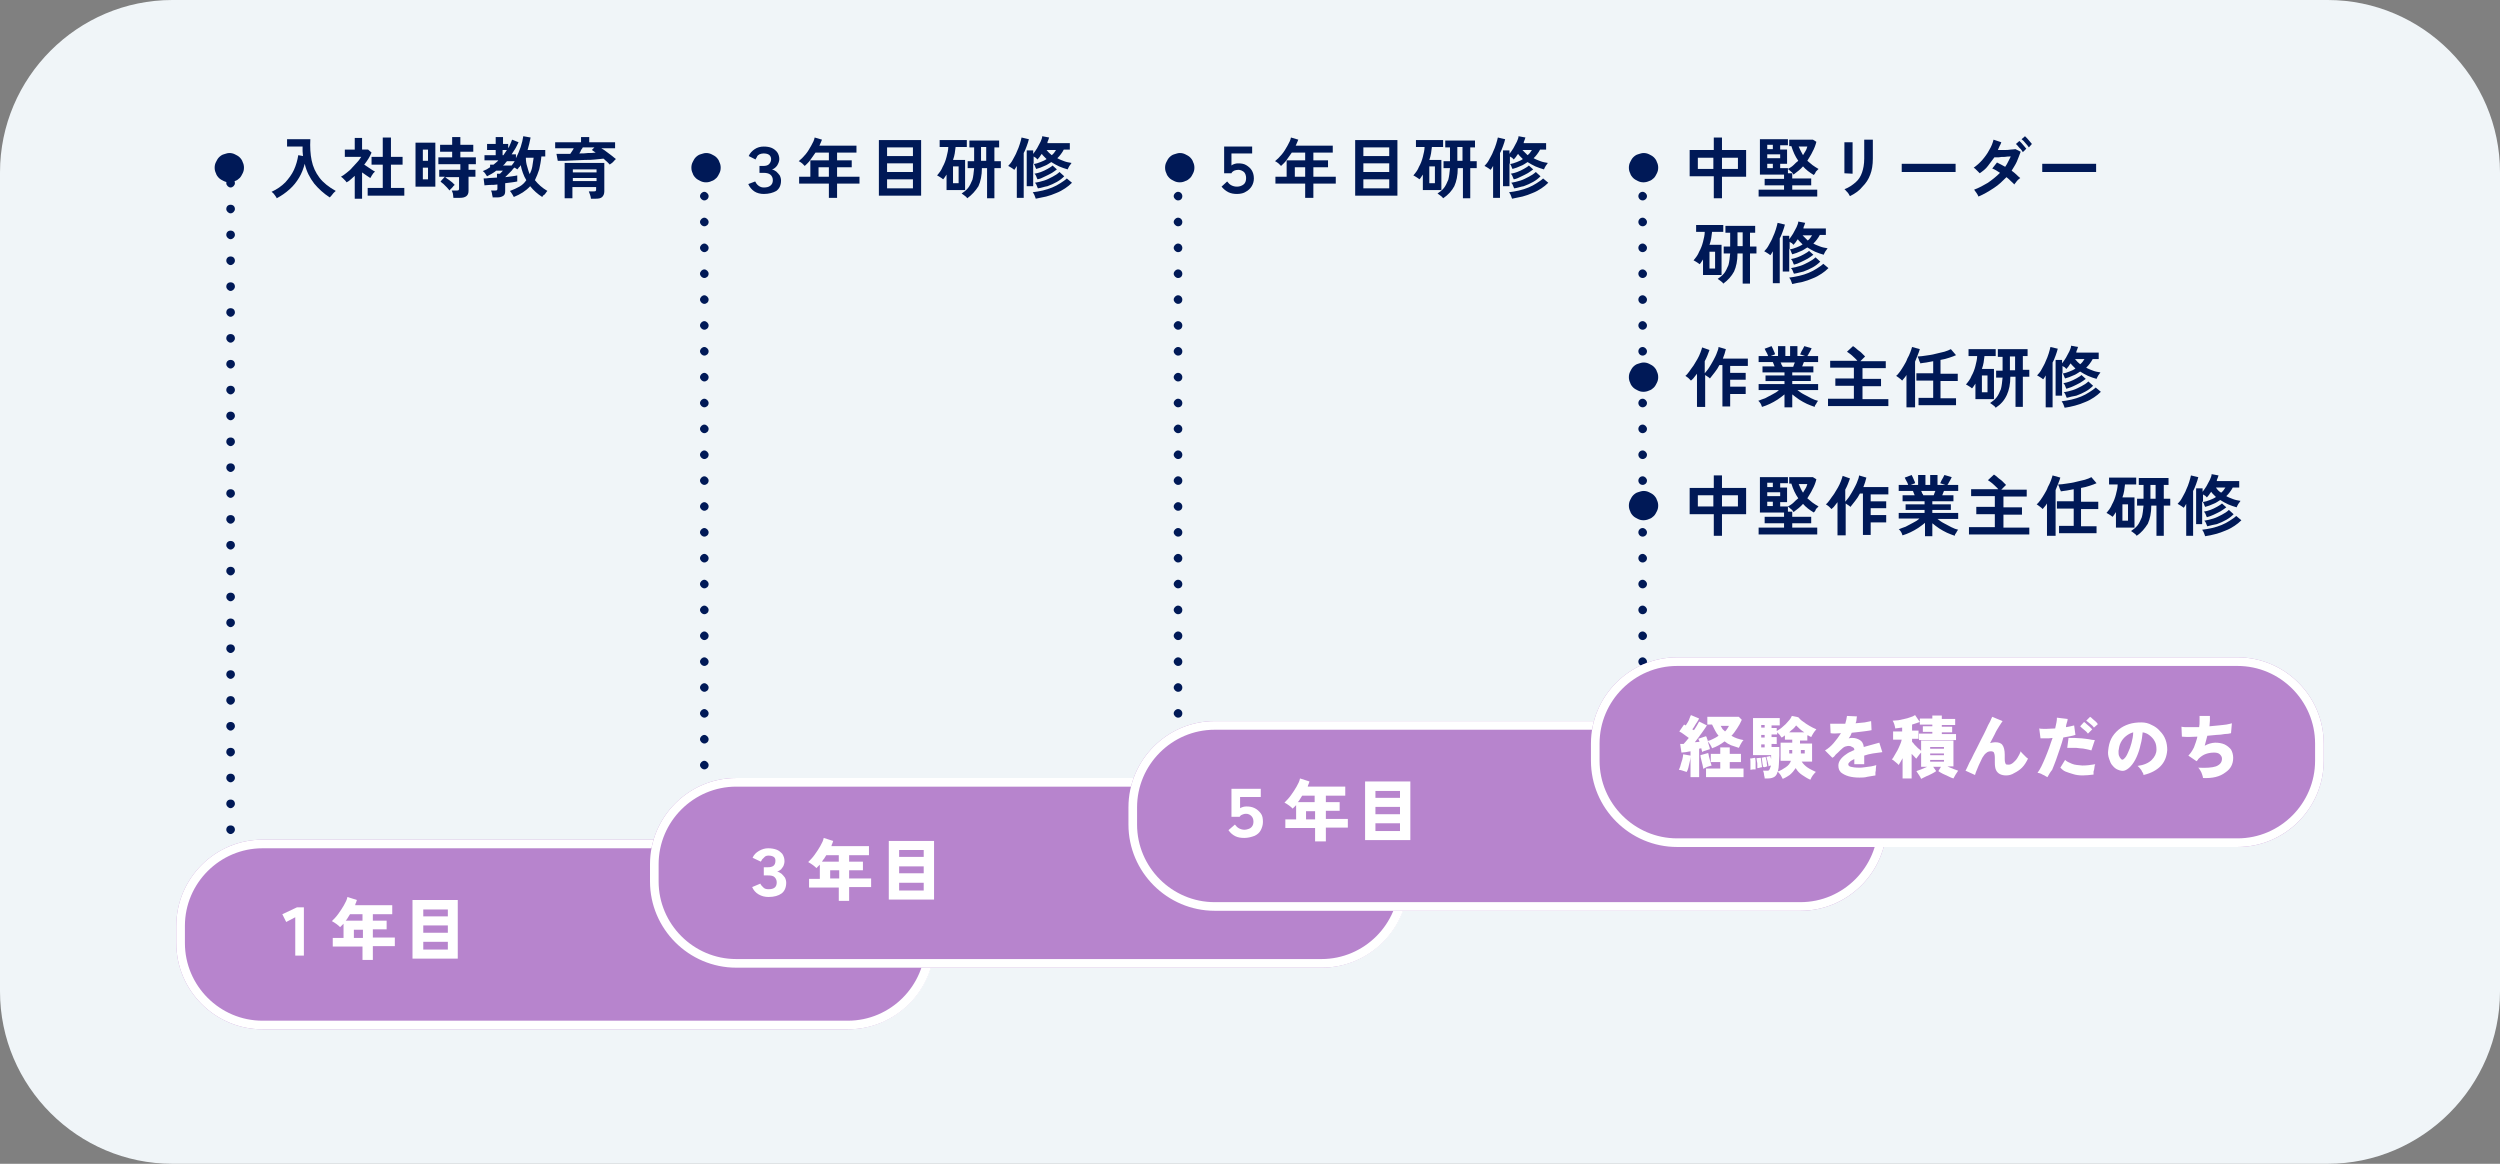 <?xml version="1.0" encoding="utf-8"?>
<!-- Generator: Adobe Illustrator 26.5.0, SVG Export Plug-In . SVG Version: 6.00 Build 0)  -->
<svg version="1.1" id="_レイヤー_2" xmlns="http://www.w3.org/2000/svg" xmlns:xlink="http://www.w3.org/1999/xlink" x="0px"
	 y="0px" viewBox="0 0 580 270" style="enable-background:new 0 0 580 270;" xml:space="preserve">
<rect x="0" y="0" width="580" height="270" fill="#808080" stroke="none"/>
<style type="text/css">
	.st0{fill:#F0F5F8;}
	.st1{fill:#001957;}
	.st2{fill:#B784CD;}
	.st3{fill:#FFFFFF;}
</style>
<g>
	<g>
		<path class="st0" d="M580,230c0,22-18,40-40,40H40c-22,0-40-18-40-40V40C0,18,18,0,40,0h500c22,0,40,18,40,40V230z"/>
	</g>
	<g>
		<path class="st1" d="M52.5,204.5c0-0.6,0.4-1,1-1l0,0c0.6,0,1,0.4,1,1l0,0c0,0.5-0.5,1-1,1l0,0C53,205.5,52.5,205,52.5,204.5z
			 M52.5,198.5c0-0.6,0.4-1,1-1l0,0c0.6,0,1,0.4,1,1l0,0c0,0.5-0.5,1-1,1l0,0C53,199.5,52.5,199,52.5,198.5z M52.5,192.5
			c0-0.6,0.4-1,1-1l0,0c0.6,0,1,0.4,1,1l0,0c0,0.5-0.5,1-1,1l0,0C53,193.5,52.5,193,52.5,192.5z M52.5,186.5c0-0.6,0.4-1,1-1l0,0
			c0.6,0,1,0.4,1,1l0,0c0,0.5-0.5,1-1,1l0,0C53,187.5,52.5,187,52.5,186.5z M52.5,180.5c0-0.6,0.4-1,1-1l0,0c0.6,0,1,0.4,1,1l0,0
			c0,0.5-0.5,1-1,1l0,0C53,181.5,52.5,181,52.5,180.5z M52.5,174.5c0-0.6,0.4-1,1-1l0,0c0.6,0,1,0.4,1,1l0,0c0,0.5-0.5,1-1,1l0,0
			C53,175.5,52.5,175,52.5,174.5z M52.5,168.5c0-0.6,0.4-1,1-1l0,0c0.6,0,1,0.4,1,1l0,0c0,0.5-0.5,1-1,1l0,0
			C53,169.5,52.5,169,52.5,168.5z M52.5,162.5c0-0.6,0.4-1,1-1l0,0c0.6,0,1,0.4,1,1l0,0c0,0.5-0.5,1-1,1l0,0
			C53,163.5,52.5,163,52.5,162.5z M52.5,156.5c0-0.6,0.4-1,1-1l0,0c0.6,0,1,0.4,1,1l0,0c0,0.5-0.5,1-1,1l0,0
			C53,157.5,52.5,157,52.5,156.5z M52.5,150.5c0-0.6,0.4-1,1-1l0,0c0.6,0,1,0.4,1,1l0,0c0,0.5-0.5,1-1,1l0,0
			C53,151.5,52.5,151,52.5,150.5z M52.5,144.5c0-0.6,0.4-1,1-1l0,0c0.6,0,1,0.4,1,1l0,0c0,0.5-0.5,1-1,1l0,0
			C53,145.5,52.5,145,52.5,144.5z M52.5,138.5c0-0.6,0.4-1,1-1l0,0c0.6,0,1,0.4,1,1l0,0c0,0.5-0.5,1-1,1l0,0
			C53,139.5,52.5,139,52.5,138.5z M52.5,132.5c0-0.6,0.4-1,1-1l0,0c0.6,0,1,0.4,1,1l0,0c0,0.5-0.5,1-1,1l0,0
			C53,133.5,52.5,133,52.5,132.5z M52.5,126.5c0-0.6,0.4-1,1-1l0,0c0.6,0,1,0.4,1,1l0,0c0,0.5-0.5,1-1,1l0,0
			C53,127.5,52.5,127,52.5,126.5z M52.5,120.5c0-0.6,0.4-1,1-1l0,0c0.6,0,1,0.4,1,1l0,0c0,0.5-0.5,1-1,1l0,0
			C53,121.5,52.5,121,52.5,120.5z M52.5,114.5c0-0.6,0.4-1,1-1l0,0c0.6,0,1,0.4,1,1l0,0c0,0.5-0.5,1-1,1l0,0
			C53,115.5,52.5,115,52.5,114.5z M52.5,108.5c0-0.6,0.4-1,1-1l0,0c0.6,0,1,0.4,1,1l0,0c0,0.5-0.5,1-1,1l0,0
			C53,109.5,52.5,109,52.5,108.5z M52.5,102.5c0-0.6,0.4-1,1-1l0,0c0.6,0,1,0.4,1,1l0,0c0,0.5-0.5,1-1,1l0,0
			C53,103.5,52.5,103,52.5,102.5z M52.5,96.5c0-0.6,0.4-1,1-1l0,0c0.6,0,1,0.4,1,1l0,0c0,0.5-0.5,1-1,1l0,0
			C53,97.5,52.5,97,52.5,96.5z M52.5,90.5c0-0.6,0.4-1,1-1l0,0c0.6,0,1,0.4,1,1l0,0c0,0.5-0.5,1-1,1l0,0C53,91.5,52.5,91,52.5,90.5z
			 M52.5,84.5c0-0.6,0.4-1,1-1l0,0c0.6,0,1,0.4,1,1l0,0c0,0.5-0.5,1-1,1l0,0C53,85.5,52.5,85,52.5,84.5z M52.5,78.5c0-0.6,0.4-1,1-1
			l0,0c0.6,0,1,0.4,1,1l0,0c0,0.5-0.5,1-1,1l0,0C53,79.5,52.5,79,52.5,78.5z M52.5,72.5c0-0.6,0.4-1,1-1l0,0c0.6,0,1,0.4,1,1l0,0
			c0,0.5-0.5,1-1,1l0,0C53,73.5,52.5,73,52.5,72.5z M52.5,66.5c0-0.6,0.4-1,1-1l0,0c0.6,0,1,0.4,1,1l0,0c0,0.5-0.5,1-1,1l0,0
			C53,67.5,52.5,67,52.5,66.5z M52.5,60.5c0-0.6,0.4-1,1-1l0,0c0.6,0,1,0.4,1,1l0,0c0,0.5-0.5,1-1,1l0,0C53,61.5,52.5,61,52.5,60.5z
			 M52.5,54.5c0-0.6,0.4-1,1-1l0,0c0.6,0,1,0.4,1,1l0,0c0,0.5-0.5,1-1,1l0,0C53,55.5,52.5,55,52.5,54.5z M52.5,48.5c0-0.6,0.4-1,1-1
			l0,0c0.6,0,1,0.4,1,1l0,0c0,0.5-0.5,1-1,1l0,0C53,49.5,52.5,49,52.5,48.5z M52.5,42.5c0-0.6,0.4-1,1-1l0,0c0.6,0,1,0.4,1,1l0,0
			c0,0.5-0.5,1-1,1l0,0C53,43.5,52.5,43,52.5,42.5z"/>
		<path class="st1" d="M162.4,201.5c0-0.5,0.5-1,1-1l0,0c0.5,0,1,0.5,1,1l0,0c0,0.6-0.5,1-1,1l0,0
			C162.9,202.5,162.4,202,162.4,201.5z M162.4,195.5c0-0.5,0.5-1,1-1l0,0c0.5,0,1,0.5,1,1l0,0c0,0.6-0.5,1-1,1l0,0
			C162.9,196.5,162.4,196,162.4,195.5z M162.4,189.5c0-0.5,0.5-1,1-1l0,0c0.5,0,1,0.5,1,1l0,0c0,0.6-0.5,1-1,1l0,0
			C162.9,190.5,162.4,190,162.4,189.5z M162.4,183.5c0-0.5,0.5-1,1-1l0,0c0.5,0,1,0.5,1,1l0,0c0,0.6-0.5,1-1,1l0,0
			C162.9,184.5,162.4,184,162.4,183.5z M162.4,177.5c0-0.5,0.5-1,1-1l0,0c0.5,0,1,0.5,1,1l0,0c0,0.6-0.5,1-1,1l0,0
			C162.9,178.5,162.4,178,162.4,177.5z M162.4,171.5c0-0.5,0.5-1,1-1l0,0c0.5,0,1,0.5,1,1l0,0c0,0.6-0.5,1-1,1l0,0
			C162.9,172.5,162.4,172,162.4,171.5z M162.4,165.5c0-0.5,0.5-1,1-1l0,0c0.5,0,1,0.5,1,1l0,0c0,0.6-0.5,1-1,1l0,0
			C162.9,166.5,162.4,166,162.4,165.5z M162.4,159.5c0-0.5,0.5-1,1-1l0,0c0.5,0,1,0.5,1,1l0,0c0,0.6-0.5,1-1,1l0,0
			C162.9,160.5,162.4,160,162.4,159.5z M162.4,153.5c0-0.5,0.5-1,1-1l0,0c0.5,0,1,0.5,1,1l0,0c0,0.6-0.5,1-1,1l0,0
			C162.9,154.5,162.4,154,162.4,153.5z M162.4,147.5c0-0.5,0.5-1,1-1l0,0c0.5,0,1,0.5,1,1l0,0c0,0.6-0.5,1-1,1l0,0
			C162.9,148.5,162.4,148,162.4,147.5z M162.4,141.5c0-0.5,0.5-1,1-1l0,0c0.5,0,1,0.5,1,1l0,0c0,0.6-0.5,1-1,1l0,0
			C162.9,142.5,162.4,142,162.4,141.5z M162.4,135.5c0-0.5,0.5-1,1-1l0,0c0.5,0,1,0.5,1,1l0,0c0,0.6-0.5,1-1,1l0,0
			C162.9,136.5,162.4,136,162.4,135.5z M162.4,129.5c0-0.5,0.5-1,1-1l0,0c0.5,0,1,0.5,1,1l0,0c0,0.6-0.5,1-1,1l0,0
			C162.9,130.5,162.4,130,162.4,129.5z M162.4,123.5c0-0.5,0.5-1,1-1l0,0c0.5,0,1,0.5,1,1l0,0c0,0.6-0.5,1-1,1l0,0
			C162.9,124.5,162.4,124,162.4,123.5z M162.4,117.5c0-0.5,0.5-1,1-1l0,0c0.5,0,1,0.5,1,1l0,0c0,0.6-0.5,1-1,1l0,0
			C162.9,118.5,162.4,118,162.4,117.5z M162.4,111.5c0-0.5,0.5-1,1-1l0,0c0.5,0,1,0.5,1,1l0,0c0,0.6-0.5,1-1,1l0,0
			C162.9,112.5,162.4,112,162.4,111.5z M162.4,105.5c0-0.5,0.5-1,1-1l0,0c0.5,0,1,0.5,1,1l0,0c0,0.6-0.5,1-1,1l0,0
			C162.9,106.5,162.4,106,162.4,105.5z M162.4,99.5c0-0.5,0.5-1,1-1l0,0c0.5,0,1,0.5,1,1l0,0c0,0.6-0.5,1-1,1l0,0
			C162.9,100.5,162.4,100,162.4,99.5z M162.4,93.5c0-0.5,0.5-1,1-1l0,0c0.5,0,1,0.5,1,1l0,0c0,0.6-0.5,1-1,1l0,0
			C162.9,94.5,162.4,94,162.4,93.5z M162.4,87.5c0-0.5,0.5-1,1-1l0,0c0.5,0,1,0.5,1,1l0,0c0,0.6-0.5,1-1,1l0,0
			C162.9,88.5,162.4,88,162.4,87.5z M162.4,81.5c0-0.5,0.5-1,1-1l0,0c0.5,0,1,0.5,1,1l0,0c0,0.6-0.5,1-1,1l0,0
			C162.9,82.5,162.4,82,162.4,81.5z M162.4,75.5c0-0.5,0.5-1,1-1l0,0c0.5,0,1,0.5,1,1l0,0c0,0.6-0.5,1-1,1l0,0
			C162.9,76.5,162.4,76,162.4,75.5z M162.4,69.5c0-0.5,0.5-1,1-1l0,0c0.5,0,1,0.5,1,1l0,0c0,0.6-0.5,1-1,1l0,0
			C162.9,70.5,162.4,70,162.4,69.5z M162.4,63.5c0-0.5,0.5-1,1-1l0,0c0.5,0,1,0.5,1,1l0,0c0,0.6-0.5,1-1,1l0,0
			C162.9,64.5,162.4,64,162.4,63.5z M162.4,57.5c0-0.5,0.5-1,1-1l0,0c0.5,0,1,0.5,1,1l0,0c0,0.6-0.5,1-1,1l0,0
			C162.9,58.5,162.4,58,162.4,57.5z M162.4,51.5c0-0.5,0.5-1,1-1l0,0c0.5,0,1,0.5,1,1l0,0c0,0.6-0.5,1-1,1l0,0
			C162.9,52.5,162.4,52,162.4,51.5z M162.4,45.5c0-0.5,0.5-1,1-1l0,0c0.5,0,1,0.5,1,1l0,0c0,0.6-0.5,1-1,1l0,0
			C162.9,46.5,162.4,46,162.4,45.5z M162.4,39.5c0-0.5,0.5-1,1-1l0,0c0.5,0,1,0.5,1,1l0,0c0,0.6-0.5,1-1,1l0,0
			C162.9,40.5,162.4,40,162.4,39.5z"/>
		<path class="st1" d="M272.3,201.5c0-0.5,0.5-1,1-1l0,0c0.6,0,1,0.5,1,1l0,0c0,0.6-0.4,1-1,1l0,0
			C272.8,202.5,272.3,202,272.3,201.5z M272.3,195.5c0-0.5,0.5-1,1-1l0,0c0.6,0,1,0.5,1,1l0,0c0,0.6-0.4,1-1,1l0,0
			C272.8,196.5,272.3,196,272.3,195.5z M272.3,189.5c0-0.5,0.5-1,1-1l0,0c0.6,0,1,0.5,1,1l0,0c0,0.6-0.4,1-1,1l0,0
			C272.8,190.5,272.3,190,272.3,189.5z M272.3,183.5c0-0.5,0.5-1,1-1l0,0c0.6,0,1,0.5,1,1l0,0c0,0.6-0.4,1-1,1l0,0
			C272.8,184.5,272.3,184,272.3,183.5z M272.3,177.5c0-0.5,0.5-1,1-1l0,0c0.6,0,1,0.5,1,1l0,0c0,0.6-0.4,1-1,1l0,0
			C272.8,178.5,272.3,178,272.3,177.5z M272.3,171.5c0-0.5,0.5-1,1-1l0,0c0.6,0,1,0.5,1,1l0,0c0,0.6-0.4,1-1,1l0,0
			C272.8,172.5,272.3,172,272.3,171.5z M272.3,165.5c0-0.5,0.5-1,1-1l0,0c0.6,0,1,0.5,1,1l0,0c0,0.6-0.4,1-1,1l0,0
			C272.8,166.5,272.3,166,272.3,165.5z M272.3,159.5c0-0.5,0.5-1,1-1l0,0c0.6,0,1,0.5,1,1l0,0c0,0.6-0.4,1-1,1l0,0
			C272.8,160.5,272.3,160,272.3,159.5z M272.3,153.5c0-0.5,0.5-1,1-1l0,0c0.6,0,1,0.5,1,1l0,0c0,0.6-0.4,1-1,1l0,0
			C272.8,154.5,272.3,154,272.3,153.5z M272.3,147.5c0-0.5,0.5-1,1-1l0,0c0.6,0,1,0.5,1,1l0,0c0,0.6-0.4,1-1,1l0,0
			C272.8,148.5,272.3,148,272.3,147.5z M272.3,141.5c0-0.5,0.5-1,1-1l0,0c0.6,0,1,0.5,1,1l0,0c0,0.6-0.4,1-1,1l0,0
			C272.8,142.5,272.3,142,272.3,141.5z M272.3,135.5c0-0.5,0.5-1,1-1l0,0c0.6,0,1,0.5,1,1l0,0c0,0.6-0.4,1-1,1l0,0
			C272.8,136.5,272.3,136,272.3,135.5z M272.3,129.5c0-0.5,0.5-1,1-1l0,0c0.6,0,1,0.5,1,1l0,0c0,0.6-0.4,1-1,1l0,0
			C272.8,130.5,272.3,130,272.3,129.5z M272.3,123.5c0-0.5,0.5-1,1-1l0,0c0.6,0,1,0.5,1,1l0,0c0,0.6-0.4,1-1,1l0,0
			C272.8,124.5,272.3,124,272.3,123.5z M272.3,117.5c0-0.5,0.5-1,1-1l0,0c0.6,0,1,0.5,1,1l0,0c0,0.6-0.4,1-1,1l0,0
			C272.8,118.5,272.3,118,272.3,117.5z M272.3,111.5c0-0.5,0.5-1,1-1l0,0c0.6,0,1,0.5,1,1l0,0c0,0.6-0.4,1-1,1l0,0
			C272.8,112.5,272.3,112,272.3,111.5z M272.3,105.5c0-0.5,0.5-1,1-1l0,0c0.6,0,1,0.5,1,1l0,0c0,0.6-0.4,1-1,1l0,0
			C272.8,106.5,272.3,106,272.3,105.5z M272.3,99.5c0-0.5,0.5-1,1-1l0,0c0.6,0,1,0.5,1,1l0,0c0,0.6-0.4,1-1,1l0,0
			C272.8,100.5,272.3,100,272.3,99.5z M272.3,93.5c0-0.5,0.5-1,1-1l0,0c0.6,0,1,0.5,1,1l0,0c0,0.6-0.4,1-1,1l0,0
			C272.8,94.5,272.3,94,272.3,93.5z M272.3,87.5c0-0.5,0.5-1,1-1l0,0c0.6,0,1,0.5,1,1l0,0c0,0.6-0.4,1-1,1l0,0
			C272.8,88.5,272.3,88,272.3,87.5z M272.3,81.5c0-0.5,0.5-1,1-1l0,0c0.6,0,1,0.5,1,1l0,0c0,0.6-0.4,1-1,1l0,0
			C272.8,82.5,272.3,82,272.3,81.5z M272.3,75.5c0-0.5,0.5-1,1-1l0,0c0.6,0,1,0.5,1,1l0,0c0,0.6-0.4,1-1,1l0,0
			C272.8,76.5,272.3,76,272.3,75.5z M272.3,69.5c0-0.5,0.5-1,1-1l0,0c0.6,0,1,0.5,1,1l0,0c0,0.6-0.4,1-1,1l0,0
			C272.8,70.5,272.3,70,272.3,69.5z M272.3,63.5c0-0.5,0.5-1,1-1l0,0c0.6,0,1,0.5,1,1l0,0c0,0.6-0.4,1-1,1l0,0
			C272.8,64.5,272.3,64,272.3,63.5z M272.3,57.5c0-0.5,0.5-1,1-1l0,0c0.6,0,1,0.5,1,1l0,0c0,0.6-0.4,1-1,1l0,0
			C272.8,58.5,272.3,58,272.3,57.5z M272.3,51.5c0-0.5,0.5-1,1-1l0,0c0.6,0,1,0.5,1,1l0,0c0,0.6-0.4,1-1,1l0,0
			C272.8,52.5,272.3,52,272.3,51.5z M272.3,45.5c0-0.5,0.5-1,1-1l0,0c0.6,0,1,0.5,1,1l0,0c0,0.6-0.4,1-1,1l0,0
			C272.8,46.5,272.3,46,272.3,45.5z M272.3,39.5c0-0.5,0.5-1,1-1l0,0c0.6,0,1,0.5,1,1l0,0c0,0.6-0.4,1-1,1l0,0
			C272.8,40.5,272.3,40,272.3,39.5z"/>
		<path class="st1" d="M380.1,165.5c0-0.5,0.4-1,1-1l0,0c0.5,0,1,0.5,1,1l0,0c0,0.6-0.5,1-1,1l0,0
			C380.5,166.5,380.1,166,380.1,165.5z M380.1,159.5c0-0.5,0.4-1,1-1l0,0c0.5,0,1,0.5,1,1l0,0c0,0.6-0.5,1-1,1l0,0
			C380.5,160.5,380.1,160,380.1,159.5z M380.1,153.5c0-0.5,0.4-1,1-1l0,0c0.5,0,1,0.5,1,1l0,0c0,0.6-0.5,1-1,1l0,0
			C380.5,154.5,380.1,154,380.1,153.5z M380.1,147.5c0-0.5,0.4-1,1-1l0,0c0.5,0,1,0.5,1,1l0,0c0,0.6-0.5,1-1,1l0,0
			C380.5,148.5,380.1,148,380.1,147.5z M380.1,141.5c0-0.5,0.4-1,1-1l0,0c0.5,0,1,0.5,1,1l0,0c0,0.6-0.5,1-1,1l0,0
			C380.5,142.5,380.1,142,380.1,141.5z M380.1,135.5c0-0.5,0.4-1,1-1l0,0c0.5,0,1,0.5,1,1l0,0c0,0.6-0.5,1-1,1l0,0
			C380.5,136.5,380.1,136,380.1,135.5z M380.1,129.5c0-0.5,0.4-1,1-1l0,0c0.5,0,1,0.5,1,1l0,0c0,0.6-0.5,1-1,1l0,0
			C380.5,130.5,380.1,130,380.1,129.5z M380.1,123.5c0-0.5,0.4-1,1-1l0,0c0.5,0,1,0.5,1,1l0,0c0,0.6-0.5,1-1,1l0,0
			C380.5,124.5,380.1,124,380.1,123.5z M380.1,117.5c0-0.5,0.4-1,1-1l0,0c0.5,0,1,0.5,1,1l0,0c0,0.6-0.5,1-1,1l0,0
			C380.5,118.5,380.1,118,380.1,117.5z M380.1,111.5c0-0.5,0.4-1,1-1l0,0c0.5,0,1,0.5,1,1l0,0c0,0.6-0.5,1-1,1l0,0
			C380.5,112.5,380.1,112,380.1,111.5z M380.1,105.5c0-0.5,0.4-1,1-1l0,0c0.5,0,1,0.5,1,1l0,0c0,0.6-0.5,1-1,1l0,0
			C380.5,106.5,380.1,106,380.1,105.5z M380.1,99.5c0-0.5,0.4-1,1-1l0,0c0.5,0,1,0.5,1,1l0,0c0,0.6-0.5,1-1,1l0,0
			C380.5,100.5,380.1,100,380.1,99.5z M380.1,93.5c0-0.5,0.4-1,1-1l0,0c0.5,0,1,0.5,1,1l0,0c0,0.6-0.5,1-1,1l0,0
			C380.5,94.5,380.1,94,380.1,93.5z M380.1,87.5c0-0.5,0.4-1,1-1l0,0c0.5,0,1,0.5,1,1l0,0c0,0.6-0.5,1-1,1l0,0
			C380.5,88.5,380.1,88,380.1,87.5z M380.1,81.5c0-0.5,0.4-1,1-1l0,0c0.5,0,1,0.5,1,1l0,0c0,0.6-0.5,1-1,1l0,0
			C380.5,82.5,380.1,82,380.1,81.5z M380.1,75.5c0-0.5,0.4-1,1-1l0,0c0.5,0,1,0.5,1,1l0,0c0,0.6-0.5,1-1,1l0,0
			C380.5,76.5,380.1,76,380.1,75.5z M380.1,69.5c0-0.5,0.4-1,1-1l0,0c0.5,0,1,0.5,1,1l0,0c0,0.6-0.5,1-1,1l0,0
			C380.5,70.5,380.1,70,380.1,69.5z M380.1,63.5c0-0.5,0.4-1,1-1l0,0c0.5,0,1,0.5,1,1l0,0c0,0.6-0.5,1-1,1l0,0
			C380.5,64.5,380.1,64,380.1,63.5z M380.1,57.5c0-0.5,0.4-1,1-1l0,0c0.5,0,1,0.5,1,1l0,0c0,0.6-0.5,1-1,1l0,0
			C380.5,58.5,380.1,58,380.1,57.5z M380.1,51.5c0-0.5,0.4-1,1-1l0,0c0.5,0,1,0.5,1,1l0,0c0,0.6-0.5,1-1,1l0,0
			C380.5,52.5,380.1,52,380.1,51.5z M380.1,45.5c0-0.5,0.4-1,1-1l0,0c0.5,0,1,0.5,1,1l0,0c0,0.6-0.5,1-1,1l0,0
			C380.5,46.5,380.1,46,380.1,45.5z M380.1,39.5c0-0.5,0.4-1,1-1l0,0c0.5,0,1,0.5,1,1l0,0c0,0.6-0.5,1-1,1l0,0
			C380.5,40.5,380.1,40,380.1,39.5z"/>
		<g>
			<g>
				<path class="st2" d="M216.7,218.8c0,11-9,20-20,20H60.9c-11,0-20-9-20-20v-4c0-11,9-20,20-20h135.9c11,0,20,9,20,20V218.8z"/>
			</g>
			<path class="st3" d="M196.7,196.8c9.9,0,18,8.1,18,18v4c0,9.9-8.1,18-18,18H60.9c-9.9,0-18-8.1-18-18v-4c0-9.9,8.1-18,18-18
				H196.7 M196.7,194.8H60.9c-11,0-20,9-20,20v4c0,11,9,20,20,20h135.9c11,0,20-9,20-20v-4C216.7,203.8,207.7,194.8,196.7,194.8
				L196.7,194.8z"/>
		</g>
		<g>
			<g>
				<path class="st2" d="M326.6,204.5c0,11-9,20-20,20H170.8c-11,0-20-9-20-20v-4c0-11,9-20,20-20h135.9c11,0,20,9,20,20V204.5z"/>
			</g>
			<path class="st3" d="M306.6,182.5c9.9,0,18,8.1,18,18v4c0,9.9-8.1,18-18,18H170.8c-9.9,0-18-8.1-18-18v-4c0-9.9,8.1-18,18-18
				H306.6 M306.6,180.5H170.8c-11,0-20,9-20,20v4c0,11,9,20,20,20h135.9c11,0,20-9,20-20v-4C326.6,189.5,317.6,180.5,306.6,180.5
				L306.6,180.5z"/>
		</g>
		<g>
			<g>
				<path class="st2" d="M437.7,191.3c0,11-9,20-20,20H281.8c-11,0-20-9-20-20v-4c0-11,9-20,20-20h135.9c11,0,20,9,20,20V191.3z"/>
			</g>
			<path class="st3" d="M417.7,169.3c9.9,0,18,8.1,18,18v4c0,9.9-8.1,18-18,18H281.8c-9.9,0-18-8.1-18-18v-4c0-9.9,8.1-18,18-18
				H417.7 M417.7,167.3H281.8c-11,0-20,9-20,20v4c0,11,9,20,20,20h135.9c11,0,20-9,20-20v-4C437.7,176.3,428.7,167.3,417.7,167.3
				L417.7,167.3z"/>
		</g>
		<g>
			<g>
				<path class="st2" d="M539.1,176.5c0,11-9,20-20,20h-130c-11,0-20-9-20-20v-4c0-11,9-20,20-20h130c11,0,20,9,20,20V176.5z"/>
			</g>
			<path class="st3" d="M519.1,154.5c9.9,0,18,8.1,18,18v4c0,9.9-8.1,18-18,18h-130c-9.9,0-18-8.1-18-18v-4c0-9.9,8.1-18,18-18
				H519.1 M519.1,152.5h-130c-11,0-20,9-20,20v4c0,11,9,20,20,20h130c11,0,20-9,20-20v-4C539.1,161.5,530.1,152.5,519.1,152.5
				L519.1,152.5z"/>
		</g>
		<g>
			<path class="st3" d="M68.5,221.7v-8.9l-2.1,1.1l-0.9-1.8l3.4-1.6h1.6v11.2H68.5z"/>
			<path class="st3" d="M84.1,222.8v-3.2h-6.9v-2h2.5v-3.3c-0.1,0.1-0.3,0.3-0.4,0.4c-0.1,0.1-0.3,0.3-0.4,0.4
				c-0.2-0.2-0.5-0.5-0.8-0.7c-0.3-0.2-0.7-0.5-1.1-0.7c0.5-0.5,1-1,1.5-1.7s0.9-1.3,1.3-2c0.4-0.7,0.7-1.3,0.8-1.9l2.2,0.7
				c-0.1,0.2-0.1,0.4-0.2,0.6c-0.1,0.2-0.2,0.4-0.2,0.6H91v2.1h-4.5v1.5h3.2v2h-3.2v1.9h5.1v2h-5.1v3.2H84.1z M80.2,213.6h3.9v-1.5
				h-2.9c-0.2,0.3-0.3,0.5-0.5,0.8C80.6,213.1,80.4,213.4,80.2,213.6z M82.1,217.6h2.1v-1.9h-2.1V217.6z"/>
			<path class="st3" d="M95.7,222.4v-13.6h10.5v13.6H95.7z M98.2,212.6h5.7v-1.6h-5.7V212.6z M98.2,216.4h5.7v-1.7h-5.7V216.4z
				 M98.2,220.3h5.7v-1.8h-5.7V220.3z"/>
		</g>
		<g>
			<path class="st3" d="M178.3,208.1c-0.9,0-1.6-0.2-2.3-0.6s-1.2-1-1.5-1.7l1.9-0.8c0.1,0.3,0.4,0.6,0.7,0.9
				c0.3,0.3,0.7,0.4,1.2,0.4c1.3,0,1.9-0.5,1.9-1.6c0-0.5-0.2-0.9-0.5-1.2c-0.3-0.3-0.8-0.4-1.5-0.4h-1v-1.9h1
				c0.5,0,0.9-0.1,1.2-0.3c0.3-0.2,0.5-0.6,0.5-1.2c0-0.4-0.1-0.7-0.4-0.9c-0.3-0.2-0.7-0.3-1.2-0.3c-0.4,0-0.7,0.1-0.9,0.3
				c-0.2,0.2-0.4,0.4-0.6,0.6c-0.1,0.2-0.2,0.4-0.3,0.5l-1.9-0.9c0.3-0.7,0.8-1.2,1.5-1.6c0.7-0.4,1.4-0.6,2.1-0.6
				c0.7,0,1.3,0.1,1.9,0.3c0.6,0.2,1,0.6,1.4,1c0.3,0.5,0.5,1,0.5,1.7c0,0.4-0.1,0.7-0.2,1s-0.4,0.6-0.6,0.9
				c-0.3,0.2-0.5,0.4-0.9,0.5c0.4,0.1,0.7,0.3,1,0.5c0.3,0.3,0.6,0.6,0.8,0.9c0.2,0.4,0.3,0.8,0.3,1.2c0,1.1-0.4,2-1.1,2.5
				C180.6,207.8,179.6,208.1,178.3,208.1z"/>
			<path class="st3" d="M194.6,209.1v-3.2h-6.9v-2h2.5v-3.3c-0.1,0.1-0.3,0.3-0.4,0.4c-0.1,0.1-0.3,0.3-0.4,0.4
				c-0.2-0.2-0.5-0.5-0.8-0.7c-0.3-0.2-0.7-0.5-1.1-0.7c0.5-0.5,1-1,1.5-1.7s0.9-1.3,1.3-2c0.4-0.7,0.7-1.3,0.8-1.9l2.2,0.7
				c-0.1,0.2-0.1,0.4-0.2,0.6c-0.1,0.2-0.2,0.4-0.2,0.6h8.7v2.1H197v1.5h3.2v2H197v1.9h5.1v2H197v3.2H194.6z M190.7,199.9h3.9v-1.5
				h-2.9c-0.2,0.3-0.3,0.5-0.5,0.8C191,199.4,190.9,199.6,190.7,199.9z M192.6,203.8h2.1v-1.9h-2.1V203.8z"/>
			<path class="st3" d="M206.2,208.7v-13.6h10.5v13.6H206.2z M208.6,198.8h5.7v-1.6h-5.7V198.8z M208.6,202.6h5.7V201h-5.7V202.6z
				 M208.6,206.6h5.7v-1.8h-5.7V206.6z"/>
		</g>
		<g>
			<path class="st3" d="M288.7,194.4c-0.8,0-1.5-0.1-2.1-0.4s-1.1-0.7-1.6-1.4l1.5-1.3c0.3,0.4,0.6,0.7,1,0.9s0.8,0.3,1.2,0.3
				c0.4,0,0.7-0.1,1-0.2s0.6-0.3,0.8-0.6c0.2-0.3,0.3-0.6,0.3-1.1c0-0.6-0.2-1-0.5-1.3c-0.3-0.3-0.7-0.5-1.2-0.5
				c-0.4,0-0.7,0.1-0.9,0.2c-0.3,0.1-0.5,0.3-0.6,0.5h-1.9V183h6.8v1.9h-4.8v2.6c0.5-0.3,1-0.4,1.5-0.4c0.7,0,1.3,0.1,1.9,0.4
				c0.6,0.3,1,0.7,1.4,1.2s0.5,1.2,0.5,2c0,0.7-0.2,1.3-0.5,1.9c-0.3,0.6-0.8,1-1.4,1.3C290.3,194.2,289.5,194.4,288.7,194.4z"/>
			<path class="st3" d="M305.1,195.3v-3.2h-6.9v-2h2.5v-3.3c-0.1,0.1-0.3,0.3-0.4,0.4c-0.1,0.1-0.3,0.3-0.4,0.4
				c-0.2-0.2-0.5-0.5-0.8-0.7c-0.3-0.2-0.7-0.5-1.1-0.7c0.5-0.5,1-1,1.5-1.7s0.9-1.3,1.3-2c0.4-0.7,0.7-1.3,0.8-1.9l2.2,0.7
				c-0.1,0.2-0.1,0.4-0.2,0.6c-0.1,0.2-0.2,0.4-0.2,0.6h8.7v2.1h-4.5v1.5h3.2v2h-3.2v1.9h5.1v2h-5.1v3.2H305.1z M301.1,186.1h3.9
				v-1.5h-2.9c-0.2,0.3-0.3,0.5-0.5,0.8C301.5,185.6,301.3,185.9,301.1,186.1z M303,190.1h2.1v-1.9H303V190.1z"/>
			<path class="st3" d="M316.7,194.9v-13.6h10.5v13.6H316.7z M319.1,185.1h5.7v-1.6h-5.7V185.1z M319.1,188.9h5.7v-1.7h-5.7V188.9z
				 M319.1,192.8h5.7V191h-5.7V192.8z"/>
		</g>
		<g>
			<path class="st3" d="M392.2,180.6v-5c0,0.4-0.1,0.8-0.2,1.2c-0.1,0.4-0.2,0.9-0.3,1.3s-0.2,0.7-0.4,1c-0.3-0.1-0.6-0.2-0.9-0.3
				c-0.3-0.1-0.6-0.2-0.9-0.2c0.1-0.3,0.3-0.6,0.4-1.1s0.3-0.9,0.4-1.3c0.1-0.5,0.2-0.9,0.2-1.2l1.7,0.3v-1
				c-0.4,0.1-0.8,0.1-1.1,0.2c-0.4,0-0.7,0.1-1,0.1l-0.3-2c0.1,0,0.2,0,0.4,0c0.1,0,0.3,0,0.4,0c0.3-0.3,0.7-0.8,1.2-1.4
				c-0.3-0.2-0.7-0.5-1.1-0.8c-0.4-0.3-0.7-0.5-1.1-0.7l1.1-1.6c0.1,0,0.1,0.1,0.2,0.1c0.1,0,0.1,0.1,0.2,0.1
				c0.1-0.2,0.3-0.5,0.5-0.8c0.2-0.3,0.3-0.6,0.4-0.9c0.1-0.3,0.2-0.5,0.3-0.7l1.9,0.8c-0.2,0.4-0.5,0.9-0.8,1.3
				c-0.3,0.5-0.5,0.9-0.8,1.2c0.1,0,0.1,0.1,0.2,0.1c0.1,0,0.1,0.1,0.2,0.1c0.3-0.4,0.5-0.8,0.7-1.1c0.2-0.4,0.4-0.7,0.5-0.9
				l1.8,0.9c-0.2,0.3-0.5,0.8-0.8,1.2c-0.3,0.5-0.7,0.9-1,1.4c-0.4,0.5-0.7,0.9-1,1.3c0.4,0,0.7-0.1,1.1-0.1
				c-0.1-0.3-0.2-0.5-0.3-0.7l1.8-0.6c0.1,0.2,0.2,0.3,0.2,0.5c0.1,0.2,0.2,0.4,0.2,0.6c0.5-0.1,0.9-0.3,1.3-0.5s0.8-0.4,1.2-0.7
				c-0.6-0.7-1-1.6-1.5-2.6h-1.1v-1.8h7.3l0.7,0.7c-0.3,0.7-0.7,1.4-1.1,2s-0.8,1.2-1.3,1.7c0.8,0.5,1.7,0.8,2.8,1
				c-0.1,0.1-0.3,0.3-0.4,0.5s-0.3,0.5-0.4,0.7c-0.1,0.2-0.2,0.5-0.3,0.6c-0.6-0.2-1.2-0.4-1.8-0.6c-0.5-0.2-1-0.5-1.5-0.9
				c-0.9,0.7-1.8,1.2-2.9,1.6c-0.1-0.2-0.2-0.5-0.4-0.8c-0.2-0.3-0.4-0.6-0.6-0.8c0.1,0.3,0.2,0.7,0.3,1c0.1,0.3,0.2,0.6,0.2,0.8
				c-0.3,0.1-0.6,0.2-0.9,0.3c-0.4,0.1-0.7,0.2-0.9,0.4c0-0.1,0-0.3-0.1-0.4c0-0.2-0.1-0.3-0.1-0.5l-0.5,0.1v6.6H392.2z
				 M395.2,178.4c-0.1-0.2-0.1-0.5-0.2-0.9c-0.1-0.4-0.2-0.8-0.3-1.2s-0.2-0.8-0.2-1.1l1.8-0.5c0.1,0.2,0.1,0.5,0.2,0.9
				c0.1,0.4,0.2,0.7,0.3,1.1s0.2,0.6,0.3,0.9c-0.3,0.1-0.6,0.2-1,0.3C395.7,178.1,395.4,178.2,395.2,178.4z M395.8,180.3v-2h3.3
				v-1.5h-2.2v-1.9h2.2v-1.5h2.2v1.5h2.6v1.9h-2.6v1.5h3.2v2H395.8z M400.2,169.7c0.2-0.2,0.4-0.4,0.5-0.6s0.3-0.4,0.4-0.7h-1.9
				c0.1,0.2,0.3,0.5,0.4,0.7S400.1,169.5,400.2,169.7z"/>
			<path class="st3" d="M406.1,178.6c0-0.2,0-0.5,0-0.8c0-0.3,0-0.6,0-1c0-0.3,0-0.6-0.1-0.8l1.2-0.2c0,0.2,0.1,0.5,0.1,0.8
				c0,0.3,0,0.6,0,1s0,0.6,0,0.9c-0.2,0-0.4,0-0.6,0C406.5,178.5,406.3,178.6,406.1,178.6z M413.6,180.7c-0.1-0.2-0.3-0.5-0.5-0.9
				c-0.2-0.3-0.5-0.6-0.7-0.8c-0.1,0.6-0.4,1-0.7,1.2c-0.3,0.2-0.8,0.4-1.5,0.4h-0.8c0-0.2,0-0.4-0.1-0.6c0-0.2-0.1-0.5-0.1-0.7
				c-0.1-0.2-0.1-0.4-0.2-0.5h0.8c0.3,0,0.5,0,0.6-0.1s0.2-0.3,0.3-0.6c0-0.1,0-0.1,0.1-0.2c0-0.1,0-0.2,0-0.3c-0.1,0-0.2,0-0.3,0.1
				c-0.1,0-0.2,0.1-0.2,0.1c0-0.3-0.1-0.7-0.2-1.1c-0.1-0.4-0.2-0.8-0.3-1.1l0.9-0.2c0.1,0.2,0.1,0.4,0.2,0.7c0-0.2,0-0.3,0-0.5
				s0-0.3,0-0.4h-4.2v-8.6h6.2v1.7H411v0.6h1.2v0.7c0.5-0.3,1-0.6,1.4-1c0.5-0.4,0.9-0.8,1.3-1.3c0.4-0.4,0.7-0.9,0.8-1.2l1.5,0.3
				c0.3,0.3,0.6,0.7,1.1,1c0.5,0.4,1,0.7,1.5,1c0.5,0.3,1.1,0.6,1.6,0.8c-0.3,0.3-0.5,0.6-0.7,0.9c-0.2,0.3-0.4,0.7-0.5,0.9
				c-0.1-0.1-0.3-0.1-0.4-0.2c-0.1-0.1-0.3-0.2-0.5-0.2v1.2h-1.7v0.7h2.8v4.2h-2.4c0.3,0.5,0.8,1,1.4,1.4c0.6,0.4,1.3,0.7,1.9,1
				c-0.2,0.1-0.3,0.3-0.5,0.5c-0.2,0.2-0.3,0.4-0.5,0.7c-0.1,0.2-0.2,0.4-0.3,0.6c-0.7-0.3-1.3-0.7-1.9-1.1
				c-0.6-0.4-1.1-0.9-1.5-1.6c-0.4,0.6-0.8,1.1-1.4,1.6C414.9,180,414.3,180.4,413.6,180.7z M407.7,178.2c0-0.2,0-0.4,0-0.7
				c0-0.3,0-0.6-0.1-0.9c0-0.3-0.1-0.5-0.1-0.7l1-0.1c0,0.2,0.1,0.4,0.1,0.7c0,0.3,0.1,0.6,0.1,0.8c0,0.3,0.1,0.5,0.1,0.7
				c-0.1,0-0.3,0-0.5,0.1C408,178.2,407.8,178.2,407.7,178.2z M408.6,168.8h0.8v-0.6h-0.8V168.8z M408.6,171.1h0.8v-0.6h-0.8V171.1z
				 M408.6,173.4h0.8v-0.7h-0.8V173.4z M409,177.9c0-0.2,0-0.4-0.1-0.7c0-0.3-0.1-0.6-0.1-0.8s-0.1-0.5-0.1-0.6l0.9-0.2
				c0.1,0.2,0.1,0.4,0.2,0.7s0.1,0.5,0.1,0.8s0.1,0.5,0.1,0.7c-0.1,0-0.1,0-0.3,0.1c-0.1,0-0.3,0.1-0.4,0.1
				C409.2,177.9,409.1,177.9,409,177.9z M412.4,179c0.7-0.2,1.3-0.6,1.9-1c0.6-0.4,1-0.9,1.2-1.5h-2.4v-4.2h2.7v-0.7h-1.7v-1
				c-0.1,0.1-0.3,0.2-0.4,0.3s-0.3,0.2-0.4,0.2c-0.1-0.2-0.3-0.4-0.4-0.6c-0.2-0.2-0.4-0.4-0.6-0.6v0.5H411v0.6h1.2v1.6H411v0.7h1.8
				c0,0.6,0,1.3,0,2c0,0.7-0.1,1.4-0.1,2s-0.1,1.1-0.2,1.5C412.5,178.9,412.5,179,412.4,179z M415.1,174.8h0.7v-0.8h-0.7V174.8z
				 M415.1,169.9h3.5c-0.8-0.5-1.4-1.1-1.9-1.6c-0.2,0.3-0.4,0.5-0.7,0.8C415.7,169.3,415.4,169.6,415.1,169.9z M417.8,174.8h0.9
				v-0.8h-0.9V174.8z"/>
			<path class="st3" d="M431.4,180.4c-0.9,0-1.8-0.1-2.5-0.3c-0.7-0.2-1.3-0.5-1.8-0.9c-0.4-0.4-0.6-0.9-0.6-1.6
				c0-0.5,0.2-1,0.5-1.4c0.3-0.4,0.7-0.8,1.3-1.2c0.5-0.4,1.2-0.7,1.9-1V174c0-0.3-0.1-0.5-0.3-0.6c-0.2-0.1-0.4-0.2-0.6-0.3
				c-0.5-0.1-0.9,0-1.2,0.1c-0.3,0.1-0.7,0.4-1.2,0.9c-0.1,0.1-0.3,0.3-0.5,0.5c-0.2,0.2-0.5,0.4-0.7,0.7s-0.4,0.4-0.6,0.5l-1.7-1.7
				c0.7-0.4,1.4-1,2-1.7c0.6-0.7,1.2-1.5,1.7-2.3c-1.1,0.1-1.9,0.1-2.4,0l-0.1-2.2c0.4,0,0.9,0,1.5,0s1.3,0,2,0
				c0.2-0.6,0.3-1.2,0.4-1.8l2.3,0.1c0,0.3-0.1,0.5-0.1,0.8c0,0.3-0.1,0.5-0.2,0.8c0.8-0.1,1.4-0.1,2.1-0.2c0.6-0.1,1.1-0.2,1.5-0.3
				l0.1,2.1c-0.3,0.1-0.7,0.1-1.2,0.2c-0.5,0.1-1,0.1-1.6,0.2c-0.6,0.1-1.1,0.1-1.8,0.2c-0.1,0.2-0.2,0.5-0.3,0.7
				c-0.1,0.2-0.3,0.4-0.4,0.6c0.3-0.1,0.6-0.1,0.9-0.1c0.6,0,1.2,0.2,1.7,0.5c0.5,0.3,0.8,0.8,0.9,1.6c0.6-0.2,1.2-0.3,1.8-0.5
				c0.6-0.2,1.2-0.3,1.8-0.5l0.7,2.2c-0.8,0.1-1.5,0.2-2.2,0.3c-0.7,0.1-1.4,0.3-2,0.5v2h-2.3v-1.2c-0.4,0.2-0.8,0.4-1,0.6
				c-0.2,0.2-0.4,0.4-0.4,0.6c0,0.3,0.2,0.5,0.6,0.6c0.4,0.1,1,0.2,1.9,0.2c0.4,0,0.8,0,1.3-0.1c0.5-0.1,1-0.1,1.5-0.2
				s0.9-0.2,1.2-0.3c0,0.2-0.1,0.4-0.1,0.8c0,0.3,0,0.6-0.1,0.9c0,0.3,0,0.5,0,0.7c-0.5,0.1-1.1,0.2-1.8,0.3
				C432.6,180.4,432,180.4,431.4,180.4z"/>
			<path class="st3" d="M445.7,180.7c-0.1-0.3-0.3-0.6-0.5-0.9c-0.2-0.3-0.4-0.6-0.6-0.9c0.3-0.1,0.6-0.2,1.1-0.4
				c0.5-0.2,0.9-0.4,1.4-0.6h-1.4v-3.3c-0.2,0.2-0.4,0.4-0.6,0.7c-0.2,0.3-0.4,0.5-0.5,0.7c-0.2-0.1-0.3-0.3-0.5-0.5
				c-0.2-0.2-0.4-0.4-0.6-0.6v5.7h-2.1v-4.7c-0.2,0.3-0.3,0.6-0.5,0.9s-0.3,0.5-0.4,0.7c-0.1-0.2-0.3-0.3-0.5-0.5
				c-0.2-0.2-0.4-0.3-0.6-0.5s-0.4-0.3-0.5-0.3c0.2-0.2,0.4-0.5,0.6-0.9c0.2-0.4,0.5-0.8,0.7-1.2c0.2-0.4,0.4-0.8,0.6-1.3
				c0.2-0.4,0.3-0.8,0.4-1.2h-2v-1.9h2.1v-0.9c-0.3,0-0.6,0.1-0.8,0.1c-0.3,0-0.5,0.1-0.8,0.1c0-0.2-0.1-0.5-0.2-0.9
				c-0.1-0.3-0.2-0.6-0.4-0.9c0.4,0,0.8-0.1,1.3-0.1c0.5-0.1,0.9-0.2,1.4-0.3s0.9-0.2,1.4-0.4c0.4-0.1,0.8-0.3,1.1-0.5l1.1,1.6
				c-0.5,0.2-1.2,0.4-1.8,0.6v1.4h1.5v1.9h-1.5v0.7c0.2,0.2,0.4,0.4,0.6,0.7c0.3,0.3,0.5,0.5,0.8,0.8c0.3,0.2,0.5,0.4,0.7,0.6v-2.4
				h7.5v6h-1.4c0.4,0.2,0.9,0.4,1.4,0.6c0.5,0.2,0.8,0.3,1.1,0.4c-0.2,0.3-0.4,0.6-0.6,0.9c-0.2,0.3-0.3,0.6-0.5,0.9
				c-0.4-0.1-0.8-0.3-1.2-0.5c-0.4-0.2-0.9-0.4-1.3-0.6c-0.4-0.2-0.7-0.4-1-0.6l0.6-1h-1.8l0.7,1c-0.3,0.2-0.6,0.4-1,0.6
				c-0.4,0.2-0.8,0.4-1.3,0.6S446,180.6,445.7,180.7z M445.2,171.6v-1.4h3.1v-0.4h-2.2v-1.3h2.2v-0.4h-2.9v-1.4h2.9V166h2.2v0.8h3.1
				v1.4h-3.1v0.4h2.4v1.3h-2.4v0.4h3.3v1.4H445.2z M447.8,173.7h3.2v-0.4h-3.2V173.7z M447.8,175.2h3.2v-0.4h-3.2V175.2z
				 M447.8,176.7h3.2v-0.4h-3.2V176.7z"/>
			<path class="st3" d="M465.4,179.9c-0.5,0-1-0.1-1.4-0.3c-0.4-0.2-0.7-0.5-0.9-0.9c-0.2-0.4-0.3-1-0.3-1.8v-1.1
				c0-0.6-0.1-1-0.2-1.2c-0.1-0.2-0.4-0.3-0.7-0.3c-0.4,0-0.8,0.1-1.1,0.4c-0.3,0.2-0.6,0.6-0.9,1.1c-0.4,0.9-0.8,1.6-1.1,2.4
				c-0.3,0.7-0.5,1.2-0.6,1.6l-2.2-1c0.1-0.2,0.3-0.5,0.5-1c0.2-0.5,0.5-1.1,0.9-1.8c0.3-0.7,0.7-1.4,1.1-2.2
				c0.4-0.8,0.8-1.6,1.2-2.4c0.4-0.8,0.8-1.5,1.1-2.2c0.3-0.7,0.6-1.3,0.9-1.8c0.2-0.5,0.4-0.9,0.5-1.1l2.4,1
				c-0.2,0.3-0.5,0.7-0.8,1.2c-0.3,0.5-0.7,1.1-1,1.8c-0.4,0.7-0.7,1.4-1.1,2.1c0.4-0.1,0.8-0.2,1.2-0.2c0.8,0,1.4,0.2,1.7,0.7
				c0.3,0.4,0.5,1.2,0.5,2.2c0,0.1,0,0.3,0,0.5c0,0.2,0,0.4,0,0.5c0,0.6,0.1,0.9,0.2,1.1s0.3,0.2,0.7,0.2c0.3,0,0.6-0.1,1-0.4
				c0.3-0.3,0.7-0.6,1-1.1c0.3-0.5,0.6-1,0.8-1.6c0.1,0.2,0.3,0.4,0.5,0.6c0.2,0.2,0.4,0.4,0.6,0.6s0.4,0.4,0.6,0.5
				c-0.4,0.8-0.8,1.5-1.4,2.1c-0.5,0.5-1.1,0.9-1.7,1.2C466.6,179.8,466,179.9,465.4,179.9z"/>
			<path class="st3" d="M475,180.3c-0.2-0.1-0.4-0.2-0.7-0.4c-0.3-0.1-0.6-0.3-0.8-0.4c-0.3-0.1-0.5-0.2-0.8-0.2
				c0.3-0.4,0.6-0.9,0.9-1.5c0.3-0.6,0.6-1.3,0.9-2c0.3-0.7,0.6-1.5,0.9-2.3c0.3-0.8,0.5-1.6,0.8-2.3c-0.6,0.1-1.1,0.1-1.6,0.1
				c-0.5,0-0.9,0-1.2,0l-0.3-2.3c0.4,0.1,1,0.1,1.6,0.1c0.7,0,1.4-0.1,2.1-0.1c0.1-0.5,0.2-1,0.3-1.4c0.1-0.4,0.1-0.8,0.1-1.1
				l2.5,0.3c0,0.3-0.1,0.6-0.2,0.9c-0.1,0.3-0.2,0.7-0.2,1c0.8-0.1,1.4-0.3,1.9-0.4l0.3,2.2c-0.3,0.1-0.7,0.2-1.2,0.3
				c-0.5,0.1-1,0.2-1.6,0.3c-0.2,0.8-0.5,1.7-0.8,2.6c-0.3,0.9-0.6,1.7-0.9,2.6c-0.3,0.8-0.6,1.6-0.9,2.3
				C475.6,179.2,475.3,179.8,475,180.3z M485.7,179.7c-0.9,0.1-1.7,0.2-2.5,0.2s-1.6-0.1-2.2-0.3c-0.7-0.2-1.3-0.4-1.8-0.6
				s-0.9-0.6-1.2-0.9l1.1-1.8c0.4,0.4,0.9,0.6,1.6,0.9s1.5,0.3,2.4,0.4c0.9,0,1.9-0.1,3-0.3c-0.1,0.2-0.2,0.5-0.2,0.8
				s-0.1,0.6-0.2,0.9C485.7,179.2,485.7,179.4,485.7,179.7z M485.2,174.1c-0.3-0.1-0.7-0.2-1.2-0.3c-0.5-0.1-1-0.2-1.5-0.2
				c-0.5-0.1-1-0.1-1.5-0.1s-1,0-1.4,0l0.3-2.3c0.4,0,0.9,0,1.4,0s1.1,0.1,1.7,0.1c0.6,0.1,1.1,0.1,1.6,0.2c0.5,0.1,1,0.2,1.4,0.2
				L485.2,174.1z M484.4,170.2c-0.2-0.3-0.5-0.6-0.9-0.9c-0.4-0.3-0.7-0.6-0.9-0.8l0.9-1c0.2,0.1,0.4,0.3,0.6,0.5
				c0.2,0.2,0.5,0.4,0.7,0.6c0.2,0.2,0.4,0.4,0.6,0.6L484.4,170.2z M485.8,168.8c-0.2-0.3-0.5-0.6-0.9-0.9s-0.7-0.6-0.9-0.7l0.9-0.9
				c0.2,0.1,0.4,0.3,0.6,0.5c0.2,0.2,0.5,0.4,0.7,0.6c0.2,0.2,0.4,0.4,0.5,0.6L485.8,168.8z"/>
			<path class="st3" d="M497.3,179.8c0-0.2-0.1-0.5-0.3-0.7c-0.1-0.3-0.3-0.6-0.5-0.8s-0.4-0.5-0.6-0.6c1.5-0.2,2.6-0.7,3.3-1.4
				c0.7-0.7,1.1-1.5,1.1-2.4c0-0.7-0.1-1.4-0.4-1.9c-0.3-0.6-0.7-1-1.2-1.4c-0.5-0.4-1-0.6-1.6-0.7c-0.1,0.9-0.2,1.9-0.5,2.9
				c-0.2,1-0.5,1.9-0.9,2.8s-0.9,1.7-1.5,2.3c-0.5,0.5-1,0.8-1.4,0.9c-0.4,0.1-0.9,0-1.4-0.2c-0.5-0.2-0.9-0.5-1.3-1
				c-0.4-0.4-0.6-1-0.8-1.6c-0.2-0.6-0.3-1.2-0.2-1.9c0.1-1,0.3-1.9,0.7-2.7s1-1.5,1.7-2.1c0.7-0.6,1.5-1,2.4-1.3s1.9-0.4,2.9-0.4
				c0.9,0,1.7,0.2,2.4,0.6c0.7,0.3,1.4,0.8,1.9,1.4c0.6,0.6,1,1.2,1.3,2c0.3,0.8,0.4,1.6,0.4,2.4c-0.1,1.5-0.6,2.8-1.6,3.8
				C500.3,178.7,499,179.4,497.3,179.8z M492.7,176.1c0.4-0.3,0.7-0.8,1-1.5c0.3-0.6,0.6-1.4,0.8-2.2c0.2-0.8,0.4-1.6,0.4-2.5
				c-0.7,0.2-1.2,0.5-1.7,0.9c-0.5,0.4-0.9,0.9-1.2,1.5c-0.3,0.6-0.4,1.2-0.5,1.9c0,0.4,0,0.8,0.1,1.1c0.1,0.3,0.3,0.6,0.5,0.8
				C492.3,176.3,492.5,176.3,492.7,176.1z"/>
			<path class="st3" d="M511.1,180.5c0-0.2-0.1-0.5-0.2-0.8s-0.2-0.6-0.4-0.9c-0.2-0.3-0.3-0.5-0.5-0.7c1.8,0.1,3.2,0,4.1-0.3
				c1-0.4,1.4-1,1.4-1.8c0-0.4-0.2-0.7-0.5-1s-0.8-0.4-1.3-0.4c-0.7,0-1.3,0.1-1.9,0.3c-0.6,0.2-1.2,0.6-1.7,1.1
				c-0.1,0.1-0.2,0.2-0.2,0.3c-0.1,0.1-0.2,0.2-0.3,0.3l-1.9-1.3c0.5-0.5,0.9-1.1,1.3-1.9c0.3-0.8,0.6-1.6,0.8-2.5
				c-1.4,0.1-2.6,0.1-3.6,0l-0.1-2.3c0.4,0.1,1,0.1,1.7,0.1c0.7,0,1.5,0,2.4,0c0.1-0.5,0.1-0.9,0.1-1.4c0-0.4,0-0.8,0-1.2h2.4
				c0,0.3,0,0.7,0,1.1c0,0.4-0.1,0.9-0.1,1.3c0.7-0.1,1.4-0.1,2.1-0.2c0.7-0.1,1.3-0.1,1.8-0.2c0.5-0.1,1-0.2,1.3-0.3l-0.2,2.3
				c-0.4,0.1-0.9,0.2-1.5,0.2c-0.6,0.1-1.2,0.2-1.9,0.2c-0.7,0.1-1.4,0.1-2.1,0.2c-0.2,0.8-0.4,1.5-0.6,2.3c0.4-0.2,0.8-0.4,1.2-0.5
				c0.4-0.1,0.8-0.2,1.2-0.2c0.8,0,1.5,0.1,2.2,0.4c0.6,0.3,1.1,0.7,1.5,1.2c0.3,0.5,0.5,1.2,0.5,1.9c0,1.5-0.6,2.6-1.8,3.4
				C515,180.2,513.3,180.6,511.1,180.5z"/>
		</g>
		<g>
			<path class="st1" d="M53.2,42.3c-0.5,0-0.9-0.1-1.3-0.3c-0.4-0.2-0.8-0.4-1.1-0.7c-0.3-0.3-0.6-0.7-0.7-1.1
				c-0.2-0.4-0.3-0.8-0.3-1.3c0-0.5,0.1-0.9,0.3-1.3c0.2-0.4,0.4-0.8,0.7-1.1c0.3-0.3,0.7-0.6,1.1-0.7s0.8-0.3,1.3-0.3
				s0.9,0.1,1.3,0.3c0.4,0.2,0.8,0.4,1.1,0.7c0.3,0.3,0.6,0.7,0.7,1.1c0.2,0.4,0.3,0.8,0.3,1.3c0,0.5-0.1,0.9-0.3,1.3
				c-0.2,0.4-0.4,0.8-0.7,1.1c-0.3,0.3-0.7,0.6-1.1,0.7C54.1,42.2,53.7,42.3,53.2,42.3z"/>
			<path class="st1" d="M64.2,46c-0.1-0.3-0.3-0.5-0.5-0.8c-0.2-0.3-0.4-0.5-0.7-0.7c1.3-0.6,2.3-1.3,3.2-2.2c0.8-0.9,1.5-1.8,2-2.9
				s0.8-2.2,1-3.4l1.1,0.2c0-0.3-0.1-0.7-0.1-1.1c0-0.4,0-0.7,0-1.1h-3.6v-1.7H72c-0.1,1.8,0,3.5,0.3,4.9c0.3,1.5,0.9,2.8,1.8,4
				c0.9,1.2,2.2,2.2,3.8,3.1c-0.2,0.2-0.5,0.4-0.7,0.7s-0.5,0.6-0.7,0.8c-1.4-0.9-2.6-2-3.6-3.2c-1-1.3-1.8-2.8-2.2-4.6
				c-0.3,1.1-0.7,2.2-1.3,3.2c-0.6,1-1.3,1.9-2.2,2.7C66.2,44.8,65.3,45.4,64.2,46z"/>
			<path class="st1" d="M82.3,45.9v-5.1c-0.3,0.3-0.6,0.5-0.9,0.8s-0.6,0.5-1,0.7c-0.1-0.2-0.3-0.4-0.6-0.7
				c-0.3-0.3-0.5-0.5-0.7-0.6c0.4-0.2,0.8-0.5,1.3-0.9c0.5-0.4,0.9-0.7,1.3-1.2c0.4-0.4,0.8-0.9,1.2-1.3s0.6-0.8,0.9-1.2H80v-1.7
				h2.3v-2.7H84v2.7h1.4l0.8,0.7c-0.4,1-1,1.9-1.7,2.8c0.3,0.2,0.6,0.4,0.9,0.6c0.3,0.2,0.6,0.4,0.9,0.6s0.5,0.3,0.7,0.4
				c-0.1,0.1-0.2,0.2-0.4,0.4c-0.1,0.2-0.3,0.4-0.4,0.6c-0.1,0.2-0.2,0.4-0.3,0.5c-0.3-0.2-0.6-0.4-0.9-0.6c-0.3-0.2-0.7-0.5-1-0.7
				v6.1H82.3z M85.3,45.4v-1.8h3.5v-5.4h-2.6v-1.8h2.6v-4.5h1.9v4.5h2.7v1.8h-2.7v5.4h3.1v1.8H85.3z"/>
			<path class="st1" d="M96.4,43.2V33.1h4.6v10.2H96.4z M98.1,37.3h1.2v-2.6h-1.2V37.3z M98.1,41.6h1.2v-2.7h-1.2V41.6z M105.2,46
				c0-0.3-0.1-0.6-0.1-0.9s-0.2-0.6-0.3-0.9h1.1c0.2,0,0.4,0,0.5-0.1c0.1-0.1,0.1-0.2,0.1-0.4v-2.6h-3.2c0.2,0.2,0.5,0.4,0.8,0.6
				c0.3,0.2,0.5,0.4,0.8,0.6c0.2,0.2,0.4,0.4,0.6,0.6c-0.1,0.1-0.3,0.2-0.4,0.4c-0.2,0.2-0.3,0.4-0.5,0.5c-0.1,0.2-0.3,0.3-0.3,0.4
				c-0.2-0.2-0.4-0.5-0.6-0.7c-0.3-0.3-0.5-0.5-0.8-0.8c-0.3-0.2-0.5-0.4-0.7-0.6l1-1.1h-1.3v-1.6h4.9v-1.3h-5.1v-1.6h3.2v-1.3h-2.8
				v-1.6h2.8v-1.8h1.9v1.8h3v1.6h-3v1.3h3.6v1.6h-1.7v1.3h1.6v1.6h-1.6v3.3c0,1.1-0.7,1.6-2,1.6H105.2z"/>
			<path class="st1" d="M114.3,45.9c0-0.2,0-0.3-0.1-0.6c0-0.2-0.1-0.4-0.1-0.6c-0.1-0.2-0.1-0.4-0.2-0.5h1c0.2,0,0.3,0,0.4-0.1
				c0.1-0.1,0.1-0.2,0.1-0.4v-0.9c-0.6,0.1-1.1,0.1-1.7,0.1c-0.5,0-1,0.1-1.3,0.1l-0.2-1.6c0.3,0,0.8,0,1.3-0.1
				c0.6,0,1.2-0.1,1.8-0.1v-0.9l0.7,0c0,0,0.1-0.1,0.2-0.2c0.1-0.1,0.2-0.2,0.3-0.3c0.1-0.1,0.1-0.2,0.2-0.2h-1.6
				c-0.3,0.3-0.7,0.5-1,0.7c-0.4,0.2-0.7,0.4-1.1,0.6c-0.1-0.1-0.2-0.3-0.4-0.6c-0.2-0.3-0.4-0.5-0.6-0.6c0.3-0.1,0.6-0.3,0.9-0.4
				c0.3-0.2,0.5-0.3,0.8-0.5v-0.6h0.8c0.2-0.2,0.4-0.3,0.6-0.5c0.2-0.2,0.4-0.3,0.5-0.5h-3.2V36h2.6v-1.2h-2v-1.4h2v-1.6h1.7v1.6
				h1.2v1c0.2-0.3,0.4-0.7,0.5-1s0.3-0.6,0.4-1l1.5,0.6c-0.2,0.5-0.5,1-0.7,1.4c-0.3,0.5-0.6,0.9-0.9,1.4h1v0.9
				c0.4-0.8,0.8-1.7,1.1-2.6s0.5-1.8,0.6-2.5l1.7,0.3c-0.2,1-0.4,1.9-0.7,2.9h4.1v1.5h-0.9c-0.1,1.1-0.3,2.1-0.5,3
				c-0.3,0.9-0.6,1.7-1,2.5c0.8,1,1.7,1.8,2.9,2.5c-0.1,0.1-0.3,0.3-0.4,0.5s-0.3,0.4-0.5,0.5s-0.2,0.3-0.3,0.4
				c-1.1-0.7-2-1.5-2.8-2.5c-1,1.1-2.3,1.9-3.8,2.5c-0.1-0.2-0.2-0.4-0.4-0.7c-0.2-0.3-0.3-0.5-0.5-0.7c0.8-0.3,1.5-0.6,2.2-1
				s1.2-0.9,1.6-1.5c-0.3-0.5-0.6-1.1-0.8-1.7c-0.2-0.6-0.4-1.2-0.5-1.8c-0.1,0.2-0.2,0.4-0.4,0.5c-0.1,0.2-0.2,0.3-0.4,0.5
				c-0.1-0.1-0.2-0.2-0.3-0.2c-0.1-0.1-0.2-0.2-0.4-0.2c-0.2,0.2-0.4,0.4-0.6,0.7c-0.3,0.3-0.5,0.5-0.8,0.8
				c-0.3,0.3-0.5,0.5-0.7,0.7c0.6-0.1,1.1-0.1,1.6-0.2c0.5-0.1,0.9-0.1,1.2-0.2v1.4c-0.3,0.1-0.7,0.1-1.2,0.2
				c-0.5,0.1-1,0.1-1.6,0.2v1.8c0,0.5-0.1,0.9-0.4,1.1c-0.3,0.2-0.7,0.4-1.4,0.4H114.3z M116.6,36h0.2c0.1-0.2,0.3-0.4,0.4-0.6
				c0.1-0.2,0.3-0.4,0.4-0.6h-1V36z M116.7,38.4h2c0.2-0.3,0.5-0.6,0.7-1h-1.8c-0.1,0.2-0.3,0.3-0.4,0.5
				C117.1,38.1,116.9,38.2,116.7,38.4z M122.9,40.4c0.3-0.6,0.5-1.2,0.6-1.8c0.1-0.6,0.2-1.3,0.3-2H122c0,0.7,0.1,1.4,0.3,2
				S122.6,39.8,122.9,40.4z"/>
			<path class="st1" d="M141.5,38.2c-0.2-0.2-0.4-0.4-0.7-0.7c-0.3-0.2-0.5-0.5-0.8-0.7c-0.5,0.1-1.2,0.1-1.9,0.2
				c-0.7,0.1-1.5,0.1-2.3,0.1c-0.8,0-1.6,0.1-2.4,0.1c-0.8,0-1.5,0.1-2.2,0.1c-0.7,0-1.3,0-1.8,0l-0.3-1.6c0.5,0,0.9,0,1.5,0
				c0.5,0,1.1,0,1.7,0c0.1-0.2,0.3-0.4,0.4-0.6s0.3-0.4,0.4-0.7h-4.3V33h6v-1.2h1.9V33h6v1.4h-3.2c0.4,0.2,0.8,0.5,1.2,0.8
				c0.4,0.3,0.8,0.6,1.2,0.9c0.4,0.3,0.7,0.6,1,0.8c-0.1,0.1-0.3,0.2-0.4,0.4c-0.2,0.2-0.3,0.3-0.5,0.5
				C141.7,38,141.5,38.1,141.5,38.2z M137.1,46.1c0-0.3-0.1-0.5-0.2-0.9c-0.1-0.3-0.2-0.6-0.3-0.8h1.1c0.2,0,0.4,0,0.5-0.1
				c0.1-0.1,0.1-0.2,0.1-0.4v-0.5h-5.5V46H131v-8.2h9.2v6.6c0,0.6-0.2,1-0.5,1.3c-0.3,0.3-0.8,0.4-1.5,0.4H137.1z M132.9,40h5.5
				v-0.7h-5.5V40z M132.9,42h5.5v-0.7h-5.5V42z M134.4,35.6c0.7,0,1.4,0,2-0.1c0.6,0,1.2,0,1.8-0.1c-0.3-0.2-0.6-0.4-0.9-0.6
				l0.6-0.6h-2.7c-0.1,0.2-0.2,0.4-0.4,0.6C134.7,35.2,134.5,35.4,134.4,35.6z"/>
		</g>
		<g>
			<path class="st1" d="M163.8,42.3c-0.5,0-0.9-0.1-1.3-0.3c-0.4-0.2-0.8-0.4-1.1-0.7c-0.3-0.3-0.6-0.7-0.7-1.1
				c-0.2-0.4-0.3-0.8-0.3-1.3c0-0.5,0.1-0.9,0.3-1.3c0.2-0.4,0.4-0.8,0.7-1.1c0.3-0.3,0.7-0.6,1.1-0.7s0.8-0.3,1.3-0.3
				s0.9,0.1,1.3,0.3c0.4,0.2,0.8,0.4,1.1,0.7c0.3,0.3,0.6,0.7,0.7,1.1c0.2,0.4,0.3,0.8,0.3,1.3c0,0.5-0.1,0.9-0.3,1.3
				c-0.2,0.4-0.4,0.8-0.7,1.1c-0.3,0.3-0.7,0.6-1.1,0.7C164.7,42.2,164.3,42.3,163.8,42.3z"/>
			<path class="st1" d="M177.2,45c-0.8,0-1.6-0.2-2.2-0.6s-1.1-1-1.4-1.7l1.6-0.6c0.2,0.4,0.4,0.7,0.8,1c0.4,0.3,0.8,0.4,1.2,0.4
				c0.6,0,1.1-0.1,1.5-0.4c0.4-0.3,0.6-0.7,0.6-1.3c0-0.5-0.2-1-0.6-1.3c-0.4-0.3-0.9-0.4-1.6-0.4h-0.9v-1.6h0.9
				c0.5,0,1-0.1,1.3-0.4c0.3-0.3,0.5-0.7,0.5-1.2c0-0.4-0.2-0.8-0.5-1c-0.3-0.2-0.7-0.3-1.3-0.3c-0.3,0-0.7,0.1-0.9,0.2
				s-0.5,0.3-0.6,0.6s-0.3,0.4-0.3,0.6l-1.6-0.8c0.3-0.7,0.8-1.2,1.4-1.6s1.3-0.6,2.1-0.6c0.7,0,1.3,0.1,1.8,0.3
				c0.5,0.2,1,0.6,1.3,1s0.5,1,0.5,1.6c0,0.5-0.2,1-0.5,1.5c-0.3,0.4-0.7,0.8-1.2,0.9c0.4,0.1,0.7,0.3,1,0.5
				c0.3,0.3,0.6,0.6,0.8,0.9c0.2,0.4,0.3,0.8,0.3,1.2c0,1.1-0.4,1.9-1.1,2.4C179.4,44.7,178.4,45,177.2,45z"/>
			<path class="st1" d="M192.3,45.9v-3.3h-6.9V41h2.6v-3.8h4.3v-1.8h-3.1c-0.4,0.6-0.8,1.1-1.2,1.7s-0.9,1-1.3,1.4
				c-0.2-0.2-0.4-0.4-0.6-0.6c-0.3-0.2-0.5-0.4-0.8-0.5c0.6-0.5,1.1-1,1.6-1.6s0.9-1.3,1.3-2c0.4-0.7,0.7-1.3,0.8-1.9l1.7,0.5
				c-0.2,0.5-0.4,1-0.6,1.4h8.6v1.6h-4.5v1.8h3.4v1.6h-3.4V41h5.2v1.6h-5.2v3.3H192.3z M189.9,41h2.4v-2.2h-2.4V41z"/>
			<path class="st1" d="M203.9,45.4V32.5h9.8v12.9H203.9z M205.8,36.2h6v-2h-6V36.2z M205.8,39.9h6v-2h-6V39.9z M205.8,43.7h6v-2.1
				h-6V43.7z"/>
			<path class="st1" d="M219.6,44.1v-3.6c-0.1,0.2-0.3,0.4-0.4,0.6c-0.1,0.2-0.3,0.4-0.4,0.5c-0.2-0.2-0.4-0.3-0.7-0.5
				s-0.5-0.3-0.7-0.4c0.5-0.6,1-1.2,1.3-2c0.4-0.7,0.7-1.5,0.9-2.3c0.2-0.8,0.4-1.6,0.4-2.3h-2v-1.6h6.3v1.6h-2.6
				c-0.1,0.5-0.1,1-0.2,1.5c-0.1,0.5-0.2,1-0.4,1.5h2.8v7H219.6z M221.1,42.5h1.3v-3.9h-1.3V42.5z M224.4,46
				c-0.1-0.2-0.3-0.4-0.6-0.6s-0.5-0.4-0.7-0.5c0.6-0.4,1.1-0.8,1.5-1.3c0.4-0.5,0.7-1.2,1-1.9c0.2-0.7,0.3-1.7,0.4-2.7h-1.5v-1.6
				h1.5v-3.2h-1.1v-1.6h6.9v1.6h-1.1v3.2h1.5v1.6h-1.5v7h-1.7v-7h-1.2c0,1.7-0.3,3.1-0.8,4.2C226.3,44.3,225.5,45.2,224.4,46z
				 M227.6,37.3h1.2v-3.2h-1.2V37.3z"/>
			<path class="st1" d="M235.9,45.9v-7.4c-0.1,0.2-0.2,0.3-0.3,0.5c-0.1,0.2-0.2,0.3-0.3,0.4c-0.2-0.2-0.4-0.3-0.7-0.5
				c-0.3-0.2-0.5-0.3-0.7-0.4c0.4-0.4,0.8-0.9,1.1-1.5c0.3-0.6,0.7-1.2,0.9-1.8c0.3-0.6,0.5-1.2,0.7-1.8c0.2-0.6,0.3-1.1,0.4-1.5
				l1.7,0.4c-0.1,0.5-0.3,1-0.5,1.6c-0.2,0.5-0.4,1.1-0.7,1.6v10.4H235.9z M238.2,43.5v-8.6h1.5v0.8c0.3-0.4,0.6-0.8,0.9-1.3
				c0.3-0.5,0.5-1,0.8-1.5c0.2-0.5,0.4-0.9,0.4-1.3l1.6,0.3c-0.1,0.2-0.1,0.4-0.2,0.6c-0.1,0.2-0.2,0.4-0.2,0.7h5.2v1.5h-1.4
				c-0.2,0.4-0.4,0.7-0.7,1.1c-0.2,0.3-0.5,0.6-0.8,0.9c0.5,0.3,1.1,0.5,1.6,0.7s1.1,0.3,1.7,0.4c-0.1,0.2-0.3,0.4-0.5,0.7
				c-0.2,0.3-0.3,0.6-0.4,0.8c-0.7-0.2-1.3-0.4-2-0.7c-0.6-0.3-1.2-0.6-1.8-1c-0.5,0.3-1,0.7-1.6,0.9c-0.6,0.3-1.2,0.5-1.9,0.7
				c-0.1-0.2-0.2-0.4-0.3-0.7c-0.1-0.3-0.3-0.5-0.4-0.6v5.3H238.2z M240.3,46.1c-0.1-0.2-0.2-0.5-0.3-0.8c-0.1-0.3-0.3-0.5-0.4-0.7
				c0.7-0.1,1.5-0.2,2.3-0.4c0.8-0.2,1.5-0.4,2.2-0.7c0.7-0.3,1.3-0.6,1.9-1c0.6-0.4,1.1-0.7,1.5-1.1l1.2,1c-0.5,0.5-1,0.9-1.6,1.3
				c-0.6,0.4-1.3,0.8-2.1,1.1c-0.7,0.3-1.5,0.6-2.3,0.8C241.9,45.8,241.1,45.9,240.3,46.1z M239.7,38.1c0.6-0.1,1.2-0.3,1.7-0.5
				s1-0.4,1.4-0.7c-0.2-0.2-0.4-0.4-0.6-0.6s-0.4-0.4-0.5-0.6c-0.2,0.2-0.3,0.4-0.5,0.7c-0.2,0.2-0.3,0.4-0.5,0.6
				c-0.1-0.1-0.2-0.2-0.4-0.4c-0.2-0.1-0.4-0.2-0.5-0.3V38.1z M240.7,41.6c-0.1-0.2-0.2-0.4-0.3-0.7s-0.3-0.5-0.4-0.6
				c0.5-0.1,1-0.2,1.5-0.4c0.5-0.2,1-0.4,1.5-0.7c0.5-0.3,0.9-0.5,1.2-0.8l1,0.9c-0.4,0.3-0.8,0.6-1.3,0.9c-0.5,0.3-1,0.5-1.6,0.8
				S241.3,41.5,240.7,41.6z M240.8,43.7c-0.1-0.2-0.2-0.4-0.3-0.7c-0.1-0.3-0.3-0.5-0.4-0.6c0.7-0.1,1.4-0.3,2.1-0.5s1.4-0.6,2-0.9
				c0.6-0.3,1.2-0.7,1.6-1.1l1.1,1c-0.5,0.5-1,0.9-1.7,1.3c-0.7,0.4-1.4,0.7-2.2,1C242.3,43.3,241.6,43.6,240.8,43.7z M244,36
				c0.4-0.3,0.7-0.7,1-1.2h-2.2C243.1,35.2,243.5,35.6,244,36z"/>
		</g>
		<g>
			<path class="st1" d="M273.7,42.3c-0.5,0-0.9-0.1-1.3-0.3c-0.4-0.2-0.8-0.4-1.1-0.7c-0.3-0.3-0.6-0.7-0.7-1.1
				c-0.2-0.4-0.3-0.8-0.3-1.3c0-0.5,0.1-0.9,0.3-1.3c0.2-0.4,0.4-0.8,0.7-1.1c0.3-0.3,0.7-0.6,1.1-0.7s0.8-0.3,1.3-0.3
				s0.9,0.1,1.3,0.3c0.4,0.2,0.8,0.4,1.1,0.7c0.3,0.3,0.6,0.7,0.7,1.1c0.2,0.4,0.3,0.8,0.3,1.3c0,0.5-0.1,0.9-0.3,1.3
				c-0.2,0.4-0.4,0.8-0.7,1.1c-0.3,0.3-0.7,0.6-1.1,0.7C274.6,42.2,274.2,42.3,273.7,42.3z"/>
			<path class="st1" d="M287,45c-0.7,0-1.4-0.1-2-0.4c-0.6-0.3-1.1-0.7-1.6-1.3l1.3-1.2c0.3,0.4,0.6,0.7,1,0.9
				c0.4,0.2,0.8,0.3,1.3,0.3c0.6,0,1.1-0.2,1.5-0.5c0.4-0.3,0.6-0.8,0.6-1.5c0-0.6-0.2-1.1-0.5-1.4c-0.4-0.3-0.8-0.5-1.3-0.5
				c-0.4,0-0.7,0.1-1,0.2c-0.3,0.2-0.5,0.3-0.6,0.6h-1.7V34h6.5v1.6h-4.8v2.8c0.2-0.2,0.5-0.3,0.8-0.4c0.3-0.1,0.6-0.1,0.8-0.1
				c0.7,0,1.3,0.1,1.8,0.4c0.5,0.3,1,0.7,1.3,1.2c0.3,0.5,0.5,1.1,0.5,1.9c0,0.7-0.2,1.3-0.5,1.8c-0.3,0.5-0.8,1-1.4,1.3
				C288.6,44.8,287.8,45,287,45z"/>
			<path class="st1" d="M302.8,45.9v-3.3h-6.9V41h2.6v-3.8h4.3v-1.8h-3.1c-0.4,0.6-0.8,1.1-1.2,1.7s-0.9,1-1.3,1.4
				c-0.2-0.2-0.4-0.4-0.6-0.6c-0.3-0.2-0.5-0.4-0.8-0.5c0.6-0.5,1.1-1,1.6-1.6s0.9-1.3,1.3-2c0.4-0.7,0.7-1.3,0.8-1.9l1.7,0.5
				c-0.2,0.5-0.4,1-0.6,1.4h8.6v1.6h-4.5v1.8h3.4v1.6h-3.4V41h5.2v1.6h-5.2v3.3H302.8z M300.4,41h2.4v-2.2h-2.4V41z"/>
			<path class="st1" d="M314.4,45.4V32.5h9.8v12.9H314.4z M316.3,36.2h6v-2h-6V36.2z M316.3,39.9h6v-2h-6V39.9z M316.3,43.7h6v-2.1
				h-6V43.7z"/>
			<path class="st1" d="M330.1,44.1v-3.6c-0.1,0.2-0.3,0.4-0.4,0.6c-0.1,0.2-0.3,0.4-0.4,0.5c-0.2-0.2-0.4-0.3-0.7-0.5
				s-0.5-0.3-0.7-0.4c0.5-0.6,1-1.2,1.3-2c0.4-0.7,0.7-1.5,0.9-2.3c0.2-0.8,0.4-1.6,0.4-2.3h-2v-1.6h6.3v1.6h-2.6
				c-0.1,0.5-0.1,1-0.2,1.5c-0.1,0.5-0.2,1-0.4,1.5h2.8v7H330.1z M331.6,42.5h1.3v-3.9h-1.3V42.5z M334.8,46
				c-0.1-0.2-0.3-0.4-0.6-0.6s-0.5-0.4-0.7-0.5c0.6-0.4,1.1-0.8,1.5-1.3c0.4-0.5,0.7-1.2,1-1.9c0.2-0.7,0.3-1.7,0.4-2.7h-1.5v-1.6
				h1.5v-3.2h-1.1v-1.6h6.9v1.6h-1.1v3.2h1.5v1.6h-1.5v7h-1.7v-7h-1.2c0,1.7-0.3,3.1-0.8,4.2C336.8,44.3,336,45.2,334.8,46z
				 M338.1,37.3h1.2v-3.2h-1.2V37.3z"/>
			<path class="st1" d="M346.4,45.9v-7.4c-0.1,0.2-0.2,0.3-0.3,0.5c-0.1,0.2-0.2,0.3-0.3,0.4c-0.2-0.2-0.4-0.3-0.7-0.5
				c-0.3-0.2-0.5-0.3-0.7-0.4c0.4-0.4,0.8-0.9,1.1-1.5c0.3-0.6,0.7-1.2,0.9-1.8c0.3-0.6,0.5-1.2,0.7-1.8c0.2-0.6,0.3-1.1,0.4-1.5
				l1.7,0.4c-0.1,0.5-0.3,1-0.5,1.6c-0.2,0.5-0.4,1.1-0.7,1.6v10.4H346.4z M348.7,43.5v-8.6h1.5v0.8c0.3-0.4,0.6-0.8,0.9-1.3
				c0.3-0.5,0.5-1,0.8-1.5c0.2-0.5,0.4-0.9,0.4-1.3l1.6,0.3c-0.1,0.2-0.1,0.4-0.2,0.6c-0.1,0.2-0.2,0.4-0.2,0.7h5.2v1.5h-1.4
				c-0.2,0.4-0.4,0.7-0.7,1.1c-0.2,0.3-0.5,0.6-0.8,0.9c0.5,0.3,1.1,0.5,1.6,0.7s1.1,0.3,1.7,0.4c-0.1,0.2-0.3,0.4-0.5,0.7
				c-0.2,0.3-0.3,0.6-0.4,0.8c-0.7-0.2-1.3-0.4-2-0.7c-0.6-0.3-1.2-0.6-1.8-1c-0.5,0.3-1,0.7-1.6,0.9c-0.6,0.3-1.2,0.5-1.9,0.7
				c-0.1-0.2-0.2-0.4-0.3-0.7c-0.1-0.3-0.3-0.5-0.4-0.6v5.3H348.7z M350.8,46.1c-0.1-0.2-0.2-0.5-0.3-0.8c-0.1-0.3-0.3-0.5-0.4-0.7
				c0.7-0.1,1.5-0.2,2.3-0.4c0.8-0.2,1.5-0.4,2.2-0.7c0.7-0.3,1.3-0.6,1.9-1c0.6-0.4,1.1-0.7,1.5-1.1l1.2,1c-0.5,0.5-1,0.9-1.6,1.3
				c-0.6,0.4-1.3,0.8-2.1,1.1c-0.7,0.3-1.5,0.6-2.3,0.8C352.4,45.8,351.6,45.9,350.8,46.1z M350.2,38.1c0.6-0.1,1.2-0.3,1.7-0.5
				s1-0.4,1.4-0.7c-0.2-0.2-0.4-0.4-0.6-0.6s-0.4-0.4-0.5-0.6c-0.2,0.2-0.3,0.4-0.5,0.7c-0.2,0.2-0.3,0.4-0.5,0.6
				c-0.1-0.1-0.2-0.2-0.4-0.4c-0.2-0.1-0.4-0.2-0.5-0.3V38.1z M351.2,41.6c-0.1-0.2-0.2-0.4-0.3-0.7s-0.3-0.5-0.4-0.6
				c0.5-0.1,1-0.2,1.5-0.4c0.5-0.2,1-0.4,1.5-0.7c0.5-0.3,0.9-0.5,1.2-0.8l1,0.9c-0.4,0.3-0.8,0.6-1.3,0.9c-0.5,0.3-1,0.5-1.6,0.8
				S351.8,41.5,351.2,41.6z M351.3,43.7c-0.1-0.2-0.2-0.4-0.3-0.7c-0.1-0.3-0.3-0.5-0.4-0.6c0.7-0.1,1.4-0.3,2.1-0.5s1.4-0.6,2-0.9
				c0.6-0.3,1.2-0.7,1.6-1.1l1.1,1c-0.5,0.5-1,0.9-1.7,1.3c-0.7,0.4-1.4,0.7-2.2,1C352.8,43.3,352.1,43.6,351.3,43.7z M354.4,36
				c0.4-0.3,0.7-0.7,1-1.2h-2.2C353.6,35.2,354,35.6,354.4,36z"/>
		</g>
		<g>
			<path class="st1" d="M381.3,42.3c-0.5,0-0.9-0.1-1.3-0.3c-0.4-0.2-0.8-0.4-1.1-0.7c-0.3-0.3-0.6-0.7-0.7-1.1
				c-0.2-0.4-0.3-0.8-0.3-1.3c0-0.5,0.1-0.9,0.3-1.3c0.2-0.4,0.4-0.8,0.7-1.1c0.3-0.3,0.7-0.6,1.1-0.7s0.8-0.3,1.3-0.3
				s0.9,0.1,1.3,0.3c0.4,0.2,0.8,0.4,1.1,0.7c0.3,0.3,0.6,0.7,0.7,1.1c0.2,0.4,0.3,0.8,0.3,1.3c0,0.5-0.1,0.9-0.3,1.3
				c-0.2,0.4-0.4,0.8-0.7,1.1c-0.3,0.3-0.7,0.6-1.1,0.7C382.2,42.2,381.7,42.3,381.3,42.3z"/>
			<path class="st1" d="M397.6,45.9v-5H392v-6.1h5.6v-2.9h1.9v2.9h5.6V41h-5.6v5H397.6z M393.9,39.2h3.6v-2.6h-3.6V39.2z
				 M399.5,39.2h3.7v-2.6h-3.7V39.2z"/>
			<path class="st1" d="M408,45.6V44h5.9v-1h-4.5v-1.5h4.5v-1h-5.6v-8.2h6.5v1.4H413v1h1.6V38H413v1h1.8v1.2h1v1.2h4.4V43h-4.4v1
				h5.8v1.6H408z M410,34.6h1.3v-1H410V34.6z M410,36.7h3v-0.9h-3V36.7z M410,39h1.3v-1H410V39z M420.8,40.6c-1-0.6-1.8-1.2-2.5-2
				c-0.6,0.7-1.4,1.3-2.2,1.9c-0.1-0.2-0.3-0.5-0.6-0.7c-0.2-0.2-0.5-0.4-0.7-0.6c0.5-0.3,0.9-0.5,1.3-0.9s0.7-0.7,1.1-1
				c-0.7-1-1.2-2.1-1.6-3.4h-0.5v-1.5h5.5l0.8,0.5c-0.2,0.8-0.5,1.6-0.9,2.3c-0.3,0.7-0.8,1.4-1.2,2.1c0.4,0.3,0.8,0.7,1.2,1
				s0.9,0.6,1.4,0.9c-0.2,0.2-0.4,0.4-0.6,0.6C421.2,40.1,421,40.4,420.8,40.6z M418.3,36c0.2-0.3,0.4-0.7,0.6-1
				c0.2-0.3,0.3-0.7,0.4-1h-2C417.6,34.7,417.9,35.3,418.3,36z"/>
			<path class="st1" d="M427.9,40.2c0-0.1,0-0.3,0-0.7s0-0.8,0-1.3c0-0.5,0-1.1,0-1.6c0-0.6,0-1.1,0-1.6c0-0.5,0-1,0-1.3
				c0-0.4,0-0.6,0-0.7h1.9c0,0.1,0,0.3,0,0.7c0,0.4,0,0.8,0,1.3s0,1,0,1.6c0,0.6,0,1.1,0,1.6s0,1,0,1.3c0,0.4,0,0.6,0,0.8
				L427.9,40.2z M429.2,45.5c-0.1-0.1-0.2-0.3-0.3-0.5s-0.3-0.4-0.5-0.6s-0.3-0.4-0.5-0.5c1.1-0.4,1.9-1,2.6-1.6
				c0.7-0.6,1.2-1.4,1.5-2.3c0.3-0.9,0.5-1.9,0.5-3.2v-0.7c0-0.2,0-0.5,0-0.9c0-0.4,0-0.7,0-1.1c0-0.4,0-0.7,0-1c0-0.3,0-0.5,0-0.7
				h2v4.4c0,1.4-0.2,2.7-0.6,3.7c-0.4,1.1-1,2-1.8,2.8C431.4,44.2,430.4,44.9,429.2,45.5z"/>
			<path class="st1" d="M441.2,39.9c0-0.1,0-0.3,0-0.6c0-0.2,0-0.5,0-0.7s0-0.4,0-0.6c0.2,0,0.5,0,1,0c0.5,0,1.1,0,1.8,0
				c0.7,0,1.4,0,2.2,0c0.8,0,1.6,0,2.4,0c0.8,0,1.5,0,2.2,0c0.7,0,1.3,0,1.8,0c0.5,0,0.9,0,1.1,0c0,0.1,0,0.3,0,0.6
				c0,0.2,0,0.5,0,0.7c0,0.3,0,0.4,0,0.6c-0.3,0-0.6,0-1.1,0c-0.5,0-1.1,0-1.7,0c-0.7,0-1.4,0-2.1,0s-1.5,0-2.3,0
				c-0.8,0-1.5,0-2.2,0c-0.7,0-1.3,0-1.9,0C441.9,39.9,441.5,39.9,441.2,39.9z"/>
			<path class="st1" d="M459,45.6c-0.1-0.3-0.3-0.6-0.5-0.9c-0.2-0.3-0.4-0.5-0.5-0.7c1.1-0.4,2.2-1,3.2-1.6c1-0.7,1.9-1.4,2.8-2.3
				c-0.6-0.4-1.2-0.8-1.8-1l1.1-1.4c0.6,0.3,1.2,0.6,1.9,1c0.3-0.4,0.5-0.8,0.7-1.2s0.4-0.8,0.6-1.2c-0.4,0-0.9,0-1.4,0.1
				c-0.5,0-1,0-1.4,0.1c-0.4,0-0.8,0-1,0c-0.5,0.7-1,1.3-1.5,2s-1.2,1.2-1.9,1.7c-0.2-0.2-0.4-0.4-0.7-0.7c-0.3-0.3-0.5-0.5-0.7-0.6
				c0.7-0.5,1.4-1.1,2-1.8c0.6-0.7,1.2-1.5,1.6-2.3c0.5-0.8,0.8-1.6,1-2.4l1.8,0.6c-0.1,0.3-0.2,0.6-0.4,0.9
				c-0.1,0.3-0.3,0.6-0.4,0.9c0.5,0,0.9,0,1.5,0c0.5,0,1,0,1.5-0.1c0.5,0,0.8-0.1,1.1-0.1l1.2,0.6c-0.3,0.8-0.6,1.6-0.9,2.3
				s-0.8,1.4-1.2,2.1c0.4,0.3,0.8,0.6,1.1,0.9s0.6,0.6,0.9,0.8c-0.1,0.1-0.3,0.2-0.5,0.4s-0.4,0.4-0.5,0.6c-0.2,0.2-0.3,0.4-0.4,0.5
				c-0.2-0.3-0.5-0.5-0.8-0.8s-0.6-0.6-1-0.9c-0.9,0.9-1.8,1.8-2.9,2.5C461.4,44.4,460.2,45.1,459,45.6z M469.3,35.3
				c-0.2-0.3-0.4-0.7-0.8-1c-0.3-0.4-0.6-0.7-0.8-0.9l0.8-0.7c0.1,0.1,0.3,0.3,0.5,0.5c0.2,0.2,0.4,0.5,0.6,0.7
				c0.2,0.2,0.4,0.5,0.5,0.6L469.3,35.3z M470.7,34.2c-0.2-0.3-0.5-0.7-0.8-1c-0.3-0.4-0.6-0.7-0.9-0.9l0.8-0.7
				c0.1,0.1,0.3,0.3,0.5,0.5c0.2,0.2,0.4,0.5,0.6,0.7c0.2,0.2,0.4,0.5,0.5,0.6L470.7,34.2z"/>
			<path class="st1" d="M473.8,39.9c0-0.1,0-0.3,0-0.6c0-0.2,0-0.5,0-0.7s0-0.4,0-0.6c0.2,0,0.5,0,1,0c0.5,0,1.1,0,1.8,0
				c0.7,0,1.4,0,2.2,0c0.8,0,1.6,0,2.4,0c0.8,0,1.5,0,2.2,0c0.7,0,1.3,0,1.8,0c0.5,0,0.9,0,1.1,0c0,0.1,0,0.3,0,0.6
				c0,0.2,0,0.5,0,0.7c0,0.3,0,0.4,0,0.6c-0.3,0-0.6,0-1.1,0c-0.5,0-1.1,0-1.7,0c-0.7,0-1.4,0-2.1,0s-1.5,0-2.3,0
				c-0.8,0-1.5,0-2.2,0c-0.7,0-1.3,0-1.9,0C474.5,39.9,474.1,39.9,473.8,39.9z"/>
			<path class="st1" d="M395.1,63.8v-3.6c-0.1,0.2-0.3,0.4-0.4,0.6c-0.1,0.2-0.3,0.4-0.4,0.5c-0.2-0.2-0.4-0.3-0.7-0.5
				s-0.5-0.3-0.7-0.4c0.5-0.6,1-1.2,1.3-2c0.4-0.7,0.7-1.5,0.9-2.3c0.2-0.8,0.4-1.6,0.4-2.3h-2v-1.6h6.3v1.6h-2.6
				c-0.1,0.5-0.1,1-0.2,1.5c-0.1,0.5-0.2,1-0.4,1.5h2.8v7H395.1z M396.6,62.3h1.3v-3.9h-1.3V62.3z M399.8,65.8
				c-0.1-0.2-0.3-0.4-0.6-0.6s-0.5-0.4-0.7-0.5c0.6-0.4,1.1-0.8,1.5-1.3c0.4-0.5,0.7-1.2,1-1.9c0.2-0.7,0.3-1.7,0.4-2.7h-1.5v-1.6
				h1.5v-3.2h-1.1v-1.6h6.9v1.6H406v3.2h1.5v1.6H406v7h-1.7v-7h-1.2c0,1.7-0.3,3.1-0.8,4.2C401.7,64.1,400.9,65,399.8,65.8z
				 M403.1,57.1h1.2v-3.2h-1.2V57.1z"/>
			<path class="st1" d="M411.3,65.7v-7.4c-0.1,0.2-0.2,0.3-0.3,0.5c-0.1,0.2-0.2,0.3-0.3,0.4c-0.2-0.2-0.4-0.3-0.7-0.5
				c-0.3-0.2-0.5-0.3-0.7-0.4c0.4-0.4,0.8-0.9,1.1-1.5c0.3-0.6,0.7-1.2,0.9-1.8c0.3-0.6,0.5-1.2,0.7-1.8c0.2-0.6,0.3-1.1,0.4-1.5
				l1.7,0.4c-0.1,0.5-0.3,1-0.5,1.6c-0.2,0.5-0.4,1.1-0.7,1.6v10.4H411.3z M413.6,63.3v-8.6h1.5v0.8c0.3-0.4,0.6-0.8,0.9-1.3
				c0.3-0.5,0.5-1,0.8-1.5c0.2-0.5,0.4-0.9,0.4-1.3l1.6,0.3c-0.1,0.2-0.1,0.4-0.2,0.6c-0.1,0.2-0.2,0.4-0.2,0.7h5.2v1.5h-1.4
				c-0.2,0.4-0.4,0.7-0.7,1.1c-0.2,0.3-0.5,0.6-0.8,0.9c0.5,0.3,1.1,0.5,1.6,0.7s1.1,0.3,1.7,0.4c-0.1,0.2-0.3,0.4-0.5,0.7
				c-0.2,0.3-0.3,0.6-0.4,0.8c-0.7-0.2-1.3-0.4-2-0.7c-0.6-0.3-1.2-0.6-1.8-1c-0.5,0.3-1,0.7-1.6,0.9c-0.6,0.3-1.2,0.5-1.9,0.7
				c-0.1-0.2-0.2-0.4-0.3-0.7c-0.1-0.3-0.3-0.5-0.4-0.6v5.3H413.6z M415.8,65.9c-0.1-0.2-0.2-0.5-0.3-0.8c-0.1-0.3-0.3-0.5-0.4-0.7
				c0.7-0.1,1.5-0.2,2.3-0.4c0.8-0.2,1.5-0.4,2.2-0.7c0.7-0.3,1.3-0.6,1.9-1c0.6-0.4,1.1-0.7,1.5-1.1l1.2,1c-0.5,0.5-1,0.9-1.6,1.3
				c-0.6,0.4-1.3,0.8-2.1,1.1c-0.7,0.3-1.5,0.6-2.3,0.8C417.3,65.6,416.5,65.7,415.8,65.9z M415.1,57.9c0.6-0.1,1.2-0.3,1.7-0.5
				s1-0.4,1.4-0.7c-0.2-0.2-0.4-0.4-0.6-0.6s-0.4-0.4-0.5-0.6c-0.2,0.2-0.3,0.4-0.5,0.7c-0.2,0.2-0.3,0.4-0.5,0.6
				c-0.1-0.1-0.2-0.2-0.4-0.4c-0.2-0.1-0.4-0.2-0.5-0.3V57.9z M416.2,61.4c-0.1-0.2-0.2-0.4-0.3-0.7s-0.3-0.5-0.4-0.6
				c0.5-0.1,1-0.2,1.5-0.4c0.5-0.2,1-0.4,1.5-0.7c0.5-0.3,0.9-0.5,1.2-0.8l1,0.9c-0.4,0.3-0.8,0.6-1.3,0.9c-0.5,0.3-1,0.5-1.6,0.8
				S416.7,61.3,416.2,61.4z M416.2,63.5c-0.1-0.2-0.2-0.4-0.3-0.7c-0.1-0.3-0.3-0.5-0.4-0.6c0.7-0.1,1.4-0.3,2.1-0.5s1.4-0.6,2-0.9
				c0.6-0.3,1.2-0.7,1.6-1.1l1.1,1c-0.5,0.5-1,0.9-1.7,1.3c-0.7,0.4-1.4,0.7-2.2,1C417.8,63.1,417,63.4,416.2,63.5z M419.4,55.8
				c0.4-0.3,0.7-0.7,1-1.2h-2.2C418.6,55,419,55.4,419.4,55.8z"/>
			<path class="st1" d="M381.3,90.9c-0.5,0-0.9-0.1-1.3-0.3c-0.4-0.2-0.8-0.4-1.1-0.7c-0.3-0.3-0.6-0.7-0.7-1.1
				c-0.2-0.4-0.3-0.8-0.3-1.3c0-0.5,0.1-0.9,0.3-1.3c0.2-0.4,0.4-0.8,0.7-1.1c0.3-0.3,0.7-0.6,1.1-0.7s0.8-0.3,1.3-0.3
				s0.9,0.1,1.3,0.3c0.4,0.2,0.8,0.4,1.1,0.7c0.3,0.3,0.6,0.7,0.7,1.1c0.2,0.4,0.3,0.8,0.3,1.3c0,0.5-0.1,0.9-0.3,1.3
				c-0.2,0.4-0.4,0.8-0.7,1.1c-0.3,0.3-0.7,0.6-1.1,0.7C382.2,90.8,381.7,90.9,381.3,90.9z"/>
			<path class="st1" d="M393.7,94.5v-7.8c-0.2,0.3-0.5,0.6-0.7,0.9c-0.2,0.3-0.5,0.5-0.7,0.7c-0.2-0.2-0.4-0.4-0.6-0.6
				c-0.3-0.2-0.5-0.4-0.7-0.5c0.3-0.2,0.6-0.6,0.9-1c0.3-0.4,0.6-0.9,1-1.4c0.3-0.5,0.6-1,0.9-1.5c0.3-0.5,0.5-1,0.7-1.5
				c0.2-0.5,0.3-0.9,0.4-1.2l1.7,0.6c-0.3,0.8-0.6,1.7-1.1,2.6v2.8c0.3-0.4,0.7-0.8,1-1.3s0.7-1.1,1-1.7c0.3-0.6,0.6-1.1,0.8-1.7
				c0.2-0.5,0.4-1,0.4-1.4l1.7,0.5c-0.1,0.3-0.2,0.7-0.3,1.1c-0.1,0.4-0.3,0.7-0.4,1.1h5.8v1.7h-4.1v1.6h3.6v1.6h-3.6v1.6h3.6v1.7
				h-3.6v2.9h-1.8v-9.6h-0.7c-0.3,0.6-0.7,1.2-1.1,1.7c-0.4,0.5-0.8,1-1.1,1.4c-0.1-0.1-0.3-0.3-0.5-0.4c-0.2-0.1-0.4-0.3-0.6-0.4
				v7.4H393.7z"/>
			<path class="st1" d="M414,94.6v-3.1c-0.5,0.4-1,0.8-1.6,1.2c-0.6,0.4-1.2,0.7-1.8,1c-0.6,0.3-1.2,0.5-1.8,0.7
				c-0.1-0.1-0.1-0.3-0.2-0.5c-0.1-0.2-0.2-0.4-0.3-0.5s-0.2-0.3-0.4-0.4c0.5-0.2,1-0.4,1.6-0.6c0.6-0.3,1.1-0.6,1.7-0.9
				c0.6-0.3,1.1-0.6,1.5-1H408v-1.4h6v-0.7h-4.4v-1.3h4.4v-0.7h-5.1v-1.4h2.8c-0.1-0.2-0.1-0.3-0.2-0.5c-0.1-0.2-0.1-0.3-0.2-0.5
				H408v-1.4h2.2c-0.1-0.3-0.2-0.6-0.4-0.9s-0.3-0.6-0.4-0.8l1.6-0.6c0.1,0.2,0.2,0.4,0.3,0.6c0.1,0.2,0.2,0.5,0.3,0.7
				s0.2,0.4,0.2,0.6l-1,0.4h1.7v-2.3h1.7v2.3h1.1v-2.3h1.7v2.3h1.8l-1.2-0.4c0.1-0.1,0.2-0.3,0.3-0.6c0.1-0.2,0.3-0.5,0.4-0.7
				s0.2-0.4,0.3-0.6l1.7,0.5c-0.1,0.2-0.2,0.4-0.3,0.6c-0.1,0.2-0.3,0.5-0.4,0.7c-0.1,0.2-0.2,0.4-0.3,0.5h2.5v1.4h-3.3
				c-0.1,0.3-0.3,0.7-0.4,1h2.6v1.4h-4.9v0.7h4.3v1.3h-4.3v0.7h6v1.4h-4.8c0.4,0.3,0.9,0.7,1.5,1c0.6,0.3,1.1,0.6,1.7,0.9
				c0.6,0.3,1.1,0.5,1.6,0.6c-0.1,0.1-0.2,0.2-0.3,0.4c-0.1,0.2-0.2,0.4-0.3,0.5s-0.2,0.3-0.2,0.5c-0.6-0.2-1.1-0.4-1.8-0.7
				c-0.6-0.3-1.2-0.6-1.8-1s-1.1-0.8-1.6-1.2v3H414z M413.6,85.1h2.4c0.1-0.1,0.1-0.3,0.2-0.5c0.1-0.2,0.1-0.3,0.2-0.5h-3.3
				c0.1,0.2,0.2,0.3,0.2,0.5C413.5,84.8,413.5,85,413.6,85.1z"/>
			<path class="st1" d="M424.1,94.1v-1.6h6v-3h-4.3v-1.7h4.3v-2.5h-5.5v-1.6h6.3c-0.3-0.4-0.7-0.7-1.1-1.1s-0.9-0.7-1.3-1l1.4-1.3
				c0.3,0.2,0.6,0.4,0.9,0.7c0.3,0.3,0.7,0.5,1,0.8c0.3,0.3,0.6,0.6,0.9,0.9c-0.1,0.1-0.3,0.3-0.5,0.5c-0.2,0.2-0.4,0.4-0.6,0.6h5.9
				v1.6h-5.4v2.5h4.3v1.7h-4.3v3h6v1.6H424.1z"/>
			<path class="st1" d="M442.3,94.5v-7.5c-0.2,0.3-0.3,0.5-0.5,0.7c-0.2,0.2-0.3,0.4-0.5,0.6c-0.2-0.2-0.4-0.4-0.7-0.6
				s-0.5-0.4-0.7-0.5c0.3-0.2,0.6-0.6,0.9-1c0.3-0.4,0.6-0.9,0.9-1.4c0.3-0.5,0.6-1,0.8-1.6c0.3-0.5,0.5-1,0.7-1.5s0.3-0.9,0.4-1.2
				l1.8,0.5c-0.1,0.4-0.3,0.9-0.5,1.4c-0.2,0.5-0.4,1-0.6,1.5v10.6H442.3z M445.1,93.9v-1.6h3.4v-4h-3.9v-1.7h3.9v-2.8
				c-0.5,0.1-1.1,0.2-1.6,0.3c-0.5,0.1-1,0.1-1.4,0.2c0-0.2-0.1-0.3-0.2-0.5c-0.1-0.2-0.1-0.4-0.2-0.6c-0.1-0.2-0.2-0.4-0.2-0.5
				c0.6,0,1.2-0.1,1.9-0.2c0.7-0.1,1.5-0.2,2.2-0.4c0.7-0.2,1.4-0.3,2.1-0.5s1.1-0.4,1.5-0.6l1.2,1.4c-0.4,0.2-1,0.4-1.6,0.6
				c-0.6,0.2-1.3,0.4-2,0.5v3.2h4v1.7h-4v4h3.6v1.6H445.1z"/>
			<path class="st1" d="M458.3,92.6V89c-0.1,0.2-0.3,0.4-0.4,0.6c-0.1,0.2-0.3,0.4-0.4,0.5c-0.2-0.2-0.4-0.3-0.7-0.5
				s-0.5-0.3-0.7-0.4c0.5-0.6,1-1.2,1.3-2c0.4-0.7,0.7-1.5,0.9-2.3c0.2-0.8,0.4-1.6,0.4-2.3h-2v-1.6h6.3v1.6h-2.6
				c-0.1,0.5-0.1,1-0.2,1.5c-0.1,0.5-0.2,1-0.4,1.5h2.8v7H458.3z M459.8,91h1.3v-3.9h-1.3V91z M463,94.6c-0.1-0.2-0.3-0.4-0.6-0.6
				s-0.5-0.4-0.7-0.5c0.6-0.4,1.1-0.8,1.5-1.3c0.4-0.5,0.7-1.2,1-1.9c0.2-0.7,0.3-1.7,0.4-2.7h-1.5v-1.6h1.5v-3.2h-1.1V81h6.9v1.6
				h-1.1v3.2h1.5v1.6h-1.5v7h-1.7v-7h-1.2c0,1.7-0.3,3.1-0.8,4.2C465,92.9,464.2,93.8,463,94.6z M466.3,85.9h1.2v-3.2h-1.2V85.9z"/>
			<path class="st1" d="M474.6,94.5v-7.4c-0.1,0.2-0.2,0.3-0.3,0.5c-0.1,0.2-0.2,0.3-0.3,0.4c-0.2-0.2-0.4-0.3-0.7-0.5
				c-0.3-0.2-0.5-0.3-0.7-0.4c0.4-0.4,0.8-0.9,1.1-1.5c0.3-0.6,0.7-1.2,0.9-1.8c0.3-0.6,0.5-1.2,0.7-1.8c0.2-0.6,0.3-1.1,0.4-1.5
				l1.7,0.4c-0.1,0.5-0.3,1-0.5,1.6c-0.2,0.5-0.4,1.1-0.7,1.6v10.4H474.6z M476.9,92.1v-8.6h1.5v0.8c0.3-0.4,0.6-0.8,0.9-1.3
				c0.3-0.5,0.5-1,0.8-1.5c0.2-0.5,0.4-0.9,0.4-1.3l1.6,0.3c-0.1,0.2-0.1,0.4-0.2,0.6c-0.1,0.2-0.2,0.4-0.2,0.7h5.2v1.5h-1.4
				c-0.2,0.4-0.4,0.7-0.7,1.1c-0.2,0.3-0.5,0.6-0.8,0.9c0.5,0.3,1.1,0.5,1.6,0.7s1.1,0.3,1.7,0.4c-0.1,0.2-0.3,0.4-0.5,0.7
				c-0.2,0.3-0.3,0.6-0.4,0.8c-0.7-0.2-1.3-0.4-2-0.7c-0.6-0.3-1.2-0.6-1.8-1c-0.5,0.3-1,0.7-1.6,0.9c-0.6,0.3-1.2,0.5-1.9,0.7
				c-0.1-0.2-0.2-0.4-0.3-0.7c-0.1-0.3-0.3-0.5-0.4-0.6v5.3H476.9z M479,94.6c-0.1-0.2-0.2-0.5-0.3-0.8c-0.1-0.3-0.3-0.5-0.4-0.7
				c0.7-0.1,1.5-0.2,2.3-0.4c0.8-0.2,1.5-0.4,2.2-0.7c0.7-0.3,1.3-0.6,1.9-1c0.6-0.4,1.1-0.7,1.5-1.1l1.2,1c-0.5,0.5-1,0.9-1.6,1.3
				c-0.6,0.4-1.3,0.8-2.1,1.1c-0.7,0.3-1.5,0.6-2.3,0.8C480.6,94.3,479.8,94.5,479,94.6z M478.4,86.7c0.6-0.1,1.2-0.3,1.7-0.5
				s1-0.4,1.4-0.7c-0.2-0.2-0.4-0.4-0.6-0.6s-0.4-0.4-0.5-0.6c-0.2,0.2-0.3,0.4-0.5,0.7c-0.2,0.2-0.3,0.4-0.5,0.6
				c-0.1-0.1-0.2-0.2-0.4-0.4c-0.2-0.1-0.4-0.2-0.5-0.3V86.7z M479.4,90.2c-0.1-0.2-0.2-0.4-0.3-0.7s-0.3-0.5-0.4-0.6
				c0.5-0.1,1-0.2,1.5-0.4c0.5-0.2,1-0.4,1.5-0.7c0.5-0.3,0.9-0.5,1.2-0.8l1,0.9c-0.4,0.3-0.8,0.6-1.3,0.9c-0.5,0.3-1,0.5-1.6,0.8
				S479.9,90,479.4,90.2z M479.5,92.3c-0.1-0.2-0.2-0.4-0.3-0.7c-0.1-0.3-0.3-0.5-0.4-0.6c0.7-0.1,1.4-0.3,2.1-0.5s1.4-0.6,2-0.9
				c0.6-0.3,1.2-0.7,1.6-1.1l1.1,1c-0.5,0.5-1,0.9-1.7,1.3c-0.7,0.4-1.4,0.7-2.2,1C481,91.9,480.2,92.1,479.5,92.3z M482.6,84.5
				c0.4-0.3,0.7-0.7,1-1.2h-2.2C481.8,83.8,482.2,84.2,482.6,84.5z"/>
			<path class="st1" d="M381.3,120.7c-0.5,0-0.9-0.1-1.3-0.3c-0.4-0.2-0.8-0.4-1.1-0.7c-0.3-0.3-0.6-0.7-0.7-1.1
				c-0.2-0.4-0.3-0.8-0.3-1.3c0-0.5,0.1-0.9,0.3-1.3c0.2-0.4,0.4-0.8,0.7-1.1c0.3-0.3,0.7-0.6,1.1-0.7s0.8-0.3,1.3-0.3
				s0.9,0.1,1.3,0.3c0.4,0.2,0.8,0.4,1.1,0.7c0.3,0.3,0.6,0.7,0.7,1.1c0.2,0.4,0.3,0.8,0.3,1.3c0,0.5-0.1,0.9-0.3,1.3
				c-0.2,0.4-0.4,0.8-0.7,1.1c-0.3,0.3-0.7,0.6-1.1,0.7C382.2,120.6,381.7,120.7,381.3,120.7z"/>
			<path class="st1" d="M397.6,124.3v-5H392v-6.1h5.6v-2.9h1.9v2.9h5.6v6.1h-5.6v5H397.6z M393.9,117.5h3.6v-2.6h-3.6V117.5z
				 M399.5,117.5h3.7v-2.6h-3.7V117.5z"/>
			<path class="st1" d="M408,124v-1.6h5.9v-1h-4.5v-1.5h4.5v-1h-5.6v-8.2h6.5v1.4H413v1h1.6v3.4H413v1h1.8v1.2h1v1.2h4.4v1.5h-4.4v1
				h5.8v1.6H408z M410,113h1.3v-1H410V113z M410,115.1h3v-0.9h-3V115.1z M410,117.4h1.3v-1H410V117.4z M420.8,118.9
				c-1-0.6-1.8-1.2-2.5-2c-0.6,0.7-1.4,1.3-2.2,1.9c-0.1-0.2-0.3-0.5-0.6-0.7c-0.2-0.2-0.5-0.4-0.7-0.6c0.5-0.3,0.9-0.5,1.3-0.9
				s0.7-0.7,1.1-1c-0.7-1-1.2-2.1-1.6-3.4h-0.5v-1.5h5.5l0.8,0.5c-0.2,0.8-0.5,1.6-0.9,2.3c-0.3,0.7-0.8,1.4-1.2,2.1
				c0.4,0.3,0.8,0.7,1.2,1s0.9,0.6,1.4,0.9c-0.2,0.2-0.4,0.4-0.6,0.6C421.2,118.5,421,118.7,420.8,118.9z M418.3,114.3
				c0.2-0.3,0.4-0.7,0.6-1c0.2-0.3,0.3-0.7,0.4-1h-2C417.6,113,417.9,113.7,418.3,114.3z"/>
			<path class="st1" d="M426.3,124.3v-7.8c-0.2,0.3-0.5,0.6-0.7,0.9c-0.2,0.3-0.5,0.5-0.7,0.7c-0.2-0.2-0.4-0.4-0.6-0.6
				c-0.3-0.2-0.5-0.4-0.7-0.5c0.3-0.2,0.6-0.6,0.9-1c0.3-0.4,0.6-0.9,1-1.4c0.3-0.5,0.6-1,0.9-1.5c0.3-0.5,0.5-1,0.7-1.5
				c0.2-0.5,0.3-0.9,0.4-1.2l1.7,0.6c-0.3,0.8-0.6,1.7-1.1,2.6v2.8c0.3-0.4,0.7-0.8,1-1.3s0.7-1.1,1-1.7c0.3-0.6,0.6-1.1,0.8-1.7
				c0.2-0.5,0.4-1,0.4-1.4l1.7,0.5c-0.1,0.3-0.2,0.7-0.3,1.1c-0.1,0.4-0.3,0.7-0.4,1.1h5.8v1.7h-4.1v1.6h3.6v1.6h-3.6v1.6h3.6v1.7
				h-3.6v2.9h-1.8v-9.6h-0.7c-0.3,0.6-0.7,1.2-1.1,1.7c-0.4,0.5-0.8,1-1.1,1.4c-0.1-0.1-0.3-0.3-0.5-0.4c-0.2-0.1-0.4-0.3-0.6-0.4
				v7.4H426.3z"/>
			<path class="st1" d="M446.6,124.4v-3.1c-0.5,0.4-1,0.8-1.6,1.2c-0.6,0.4-1.2,0.7-1.8,1c-0.6,0.3-1.2,0.5-1.8,0.7
				c-0.1-0.1-0.1-0.3-0.2-0.5c-0.1-0.2-0.2-0.4-0.3-0.5s-0.2-0.3-0.4-0.4c0.5-0.2,1-0.4,1.6-0.6c0.6-0.3,1.1-0.6,1.7-0.9
				c0.6-0.3,1.1-0.6,1.5-1h-4.8V119h6v-0.7h-4.4v-1.3h4.4v-0.7h-5.1v-1.4h2.8c-0.1-0.2-0.1-0.3-0.2-0.5c-0.1-0.2-0.1-0.3-0.2-0.5
				h-3.3v-1.4h2.2c-0.1-0.3-0.2-0.6-0.4-0.9s-0.3-0.6-0.4-0.8l1.6-0.6c0.1,0.2,0.2,0.4,0.3,0.6c0.1,0.2,0.2,0.5,0.3,0.7
				s0.2,0.4,0.2,0.6l-1,0.4h1.7v-2.3h1.7v2.3h1.1v-2.3h1.7v2.3h1.8l-1.2-0.4c0.1-0.1,0.2-0.3,0.3-0.6c0.1-0.2,0.3-0.5,0.4-0.7
				s0.2-0.4,0.3-0.6l1.7,0.5c-0.1,0.2-0.2,0.4-0.3,0.6c-0.1,0.2-0.3,0.5-0.4,0.7c-0.1,0.2-0.2,0.4-0.3,0.5h2.5v1.4H451
				c-0.1,0.3-0.3,0.7-0.4,1h2.6v1.4h-4.9v0.7h4.3v1.3h-4.3v0.7h6v1.4h-4.8c0.4,0.3,0.9,0.7,1.5,1c0.6,0.3,1.1,0.6,1.7,0.9
				c0.6,0.3,1.1,0.5,1.6,0.6c-0.1,0.1-0.2,0.2-0.3,0.4c-0.1,0.2-0.2,0.4-0.3,0.5s-0.2,0.3-0.2,0.5c-0.6-0.2-1.1-0.4-1.8-0.7
				c-0.6-0.3-1.2-0.6-1.8-1s-1.1-0.8-1.6-1.2v3H446.6z M446.2,114.9h2.4c0.1-0.1,0.1-0.3,0.2-0.5c0.1-0.2,0.1-0.3,0.2-0.5h-3.3
				c0.1,0.2,0.2,0.3,0.2,0.5C446.1,114.6,446.2,114.8,446.2,114.9z"/>
			<path class="st1" d="M456.8,123.9v-1.6h6v-3h-4.3v-1.7h4.3v-2.5h-5.5v-1.6h6.3c-0.3-0.4-0.7-0.7-1.1-1.1s-0.9-0.7-1.3-1l1.4-1.3
				c0.3,0.2,0.6,0.4,0.9,0.7c0.3,0.3,0.7,0.5,1,0.8c0.3,0.3,0.6,0.6,0.9,0.9c-0.1,0.1-0.3,0.3-0.5,0.5c-0.2,0.2-0.4,0.4-0.6,0.6h5.9
				v1.6h-5.4v2.5h4.3v1.7h-4.3v3h6v1.6H456.8z"/>
			<path class="st1" d="M474.9,124.3v-7.5c-0.2,0.3-0.3,0.5-0.5,0.7c-0.2,0.2-0.3,0.4-0.5,0.6c-0.2-0.2-0.4-0.4-0.7-0.6
				s-0.5-0.4-0.7-0.5c0.3-0.2,0.6-0.6,0.9-1c0.3-0.4,0.6-0.9,0.9-1.4c0.3-0.5,0.6-1,0.8-1.6c0.3-0.5,0.5-1,0.7-1.5s0.3-0.9,0.4-1.2
				l1.8,0.5c-0.1,0.4-0.3,0.9-0.5,1.4c-0.2,0.5-0.4,1-0.6,1.5v10.6H474.9z M477.7,123.7V122h3.4v-4h-3.9v-1.7h3.9v-2.8
				c-0.5,0.1-1.1,0.2-1.6,0.3c-0.5,0.1-1,0.1-1.4,0.2c0-0.2-0.1-0.3-0.2-0.5c-0.1-0.2-0.1-0.4-0.2-0.6c-0.1-0.2-0.2-0.4-0.2-0.5
				c0.6,0,1.2-0.1,1.9-0.2c0.7-0.1,1.5-0.2,2.2-0.4c0.7-0.2,1.4-0.3,2.1-0.5s1.1-0.4,1.5-0.6l1.2,1.4c-0.4,0.2-1,0.4-1.6,0.6
				c-0.6,0.2-1.3,0.4-2,0.5v3.2h4v1.7h-4v4h3.6v1.6H477.7z"/>
			<path class="st1" d="M490.9,122.4v-3.6c-0.1,0.2-0.3,0.4-0.4,0.6c-0.1,0.2-0.3,0.4-0.4,0.5c-0.2-0.2-0.4-0.3-0.7-0.5
				s-0.5-0.3-0.7-0.4c0.5-0.6,1-1.2,1.3-2c0.4-0.7,0.7-1.5,0.9-2.3c0.2-0.8,0.4-1.6,0.4-2.3h-2v-1.6h6.3v1.6h-2.6
				c-0.1,0.5-0.1,1-0.2,1.5c-0.1,0.5-0.2,1-0.4,1.5h2.8v7H490.9z M492.4,120.8h1.3V117h-1.3V120.8z M495.7,124.3
				c-0.1-0.2-0.3-0.4-0.6-0.6s-0.5-0.4-0.7-0.5c0.6-0.4,1.1-0.8,1.5-1.3c0.4-0.5,0.7-1.2,1-1.9c0.2-0.7,0.3-1.7,0.4-2.7h-1.5v-1.6
				h1.5v-3.2h-1.1v-1.6h6.9v1.6h-1.1v3.2h1.5v1.6h-1.5v7h-1.7v-7h-1.2c0,1.7-0.3,3.1-0.8,4.2C497.6,122.6,496.8,123.6,495.7,124.3z
				 M498.9,115.7h1.2v-3.2h-1.2V115.7z"/>
			<path class="st1" d="M507.2,124.3v-7.4c-0.1,0.2-0.2,0.3-0.3,0.5c-0.1,0.2-0.2,0.3-0.3,0.4c-0.2-0.2-0.4-0.3-0.7-0.5
				c-0.3-0.2-0.5-0.3-0.7-0.4c0.4-0.4,0.8-0.9,1.1-1.5c0.3-0.6,0.7-1.2,0.9-1.8c0.3-0.6,0.5-1.2,0.7-1.8c0.2-0.6,0.3-1.1,0.4-1.5
				l1.7,0.4c-0.1,0.5-0.3,1-0.5,1.6c-0.2,0.5-0.4,1.1-0.7,1.6v10.4H507.2z M509.5,121.9v-8.6h1.5v0.8c0.3-0.4,0.6-0.8,0.9-1.3
				c0.3-0.5,0.5-1,0.8-1.5c0.2-0.5,0.4-0.9,0.4-1.3l1.6,0.3c-0.1,0.2-0.1,0.4-0.2,0.6c-0.1,0.2-0.2,0.4-0.2,0.7h5.2v1.5H518
				c-0.2,0.4-0.4,0.7-0.7,1.1c-0.2,0.3-0.5,0.6-0.8,0.9c0.5,0.3,1.1,0.5,1.6,0.7s1.1,0.3,1.7,0.4c-0.1,0.2-0.3,0.4-0.5,0.7
				c-0.2,0.3-0.3,0.6-0.4,0.8c-0.7-0.2-1.3-0.4-2-0.7c-0.6-0.3-1.2-0.6-1.8-1c-0.5,0.3-1,0.7-1.6,0.9c-0.6,0.3-1.2,0.5-1.9,0.7
				c-0.1-0.2-0.2-0.4-0.3-0.7c-0.1-0.3-0.3-0.5-0.4-0.6v5.3H509.5z M511.6,124.4c-0.1-0.2-0.2-0.5-0.3-0.8c-0.1-0.3-0.3-0.5-0.4-0.7
				c0.7-0.1,1.5-0.2,2.3-0.4c0.8-0.2,1.5-0.4,2.2-0.7c0.7-0.3,1.3-0.6,1.9-1c0.6-0.4,1.1-0.7,1.5-1.1l1.2,1c-0.5,0.5-1,0.9-1.6,1.3
				c-0.6,0.4-1.3,0.8-2.1,1.1c-0.7,0.3-1.5,0.6-2.3,0.8C513.2,124.1,512.4,124.3,511.6,124.4z M511,116.5c0.6-0.1,1.2-0.3,1.7-0.5
				s1-0.4,1.4-0.7c-0.2-0.2-0.4-0.4-0.6-0.6s-0.4-0.4-0.5-0.6c-0.2,0.2-0.3,0.4-0.5,0.7c-0.2,0.2-0.3,0.4-0.5,0.6
				c-0.1-0.1-0.2-0.2-0.4-0.4c-0.2-0.1-0.4-0.2-0.5-0.3V116.5z M512,120c-0.1-0.2-0.2-0.4-0.3-0.7s-0.3-0.5-0.4-0.6
				c0.5-0.1,1-0.2,1.5-0.4c0.5-0.2,1-0.4,1.5-0.7c0.5-0.3,0.9-0.5,1.2-0.8l1,0.9c-0.4,0.3-0.8,0.6-1.3,0.9c-0.5,0.3-1,0.5-1.6,0.8
				S512.6,119.8,512,120z M512.1,122.1c-0.1-0.2-0.2-0.4-0.3-0.7c-0.1-0.3-0.3-0.5-0.4-0.6c0.7-0.1,1.4-0.3,2.1-0.5s1.4-0.6,2-0.9
				c0.6-0.3,1.2-0.7,1.6-1.1l1.1,1c-0.5,0.5-1,0.9-1.7,1.3c-0.7,0.4-1.4,0.7-2.2,1C513.6,121.7,512.9,121.9,512.1,122.1z
				 M515.3,114.3c0.4-0.3,0.7-0.7,1-1.2h-2.2C514.4,113.6,514.8,114,515.3,114.3z"/>
		</g>
	</g>
</g>
</svg>
